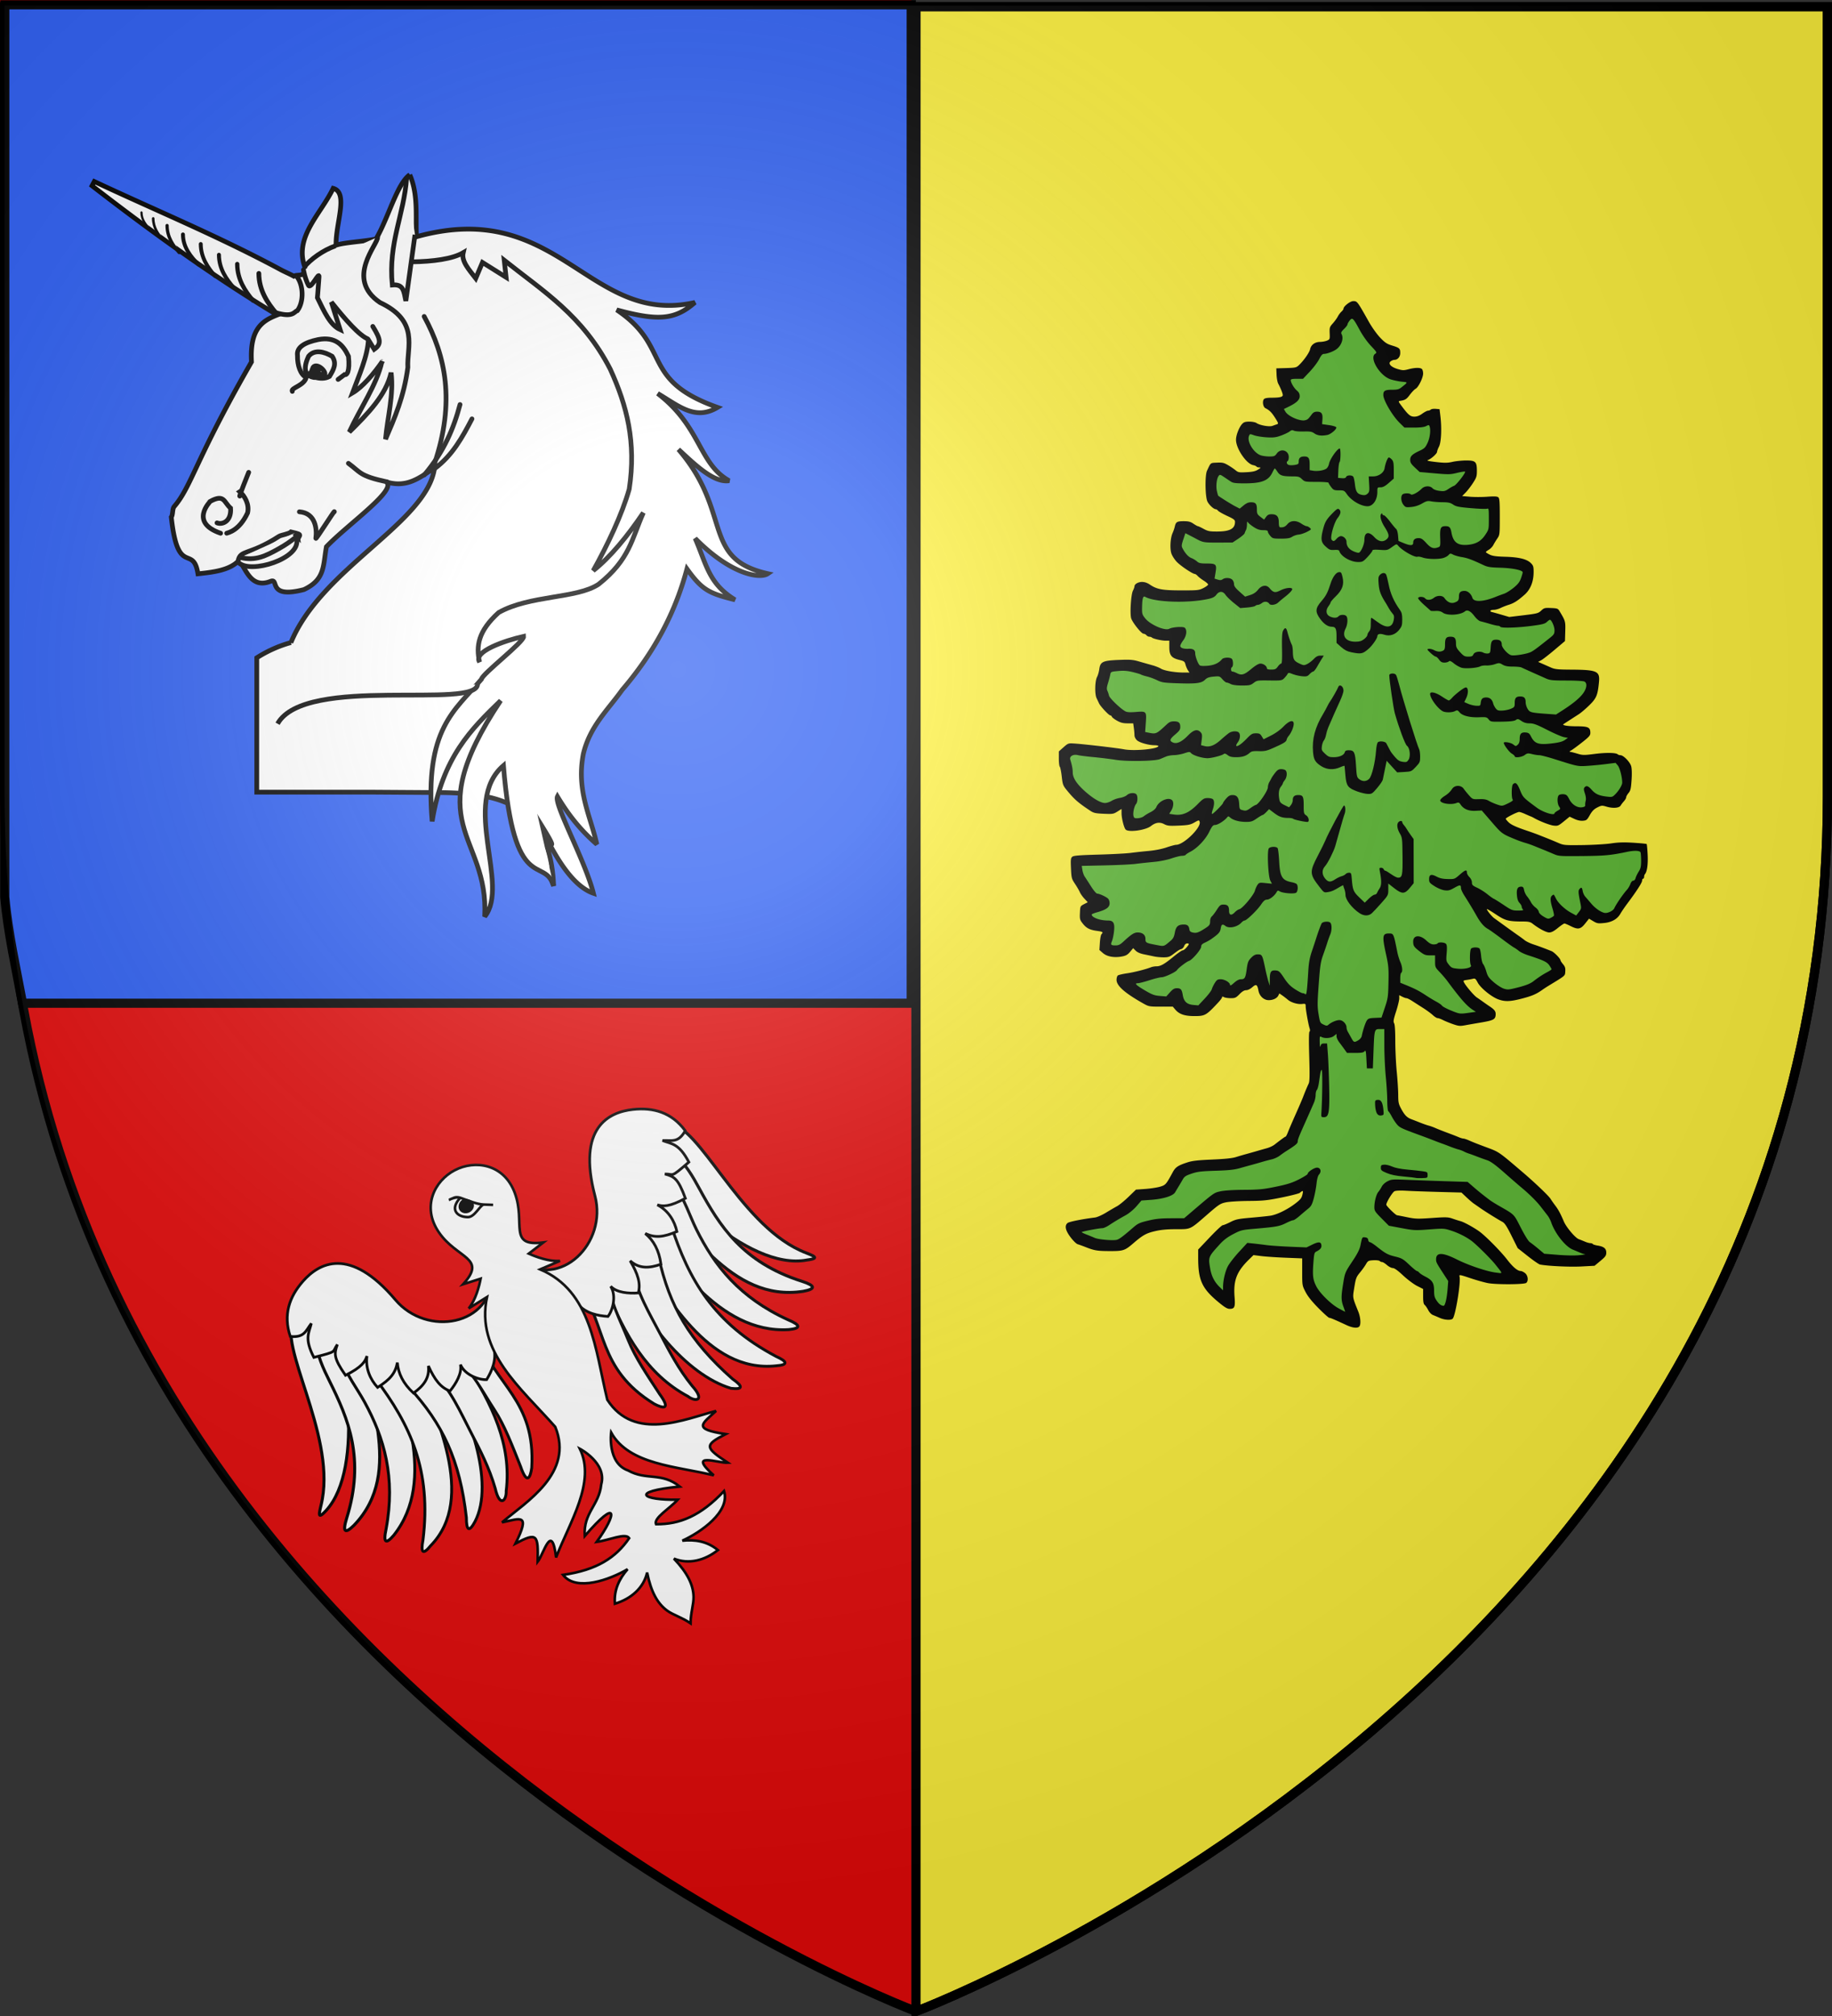 <svg xmlns="http://www.w3.org/2000/svg" xmlns:xlink="http://www.w3.org/1999/xlink" width="600" height="660" version="1.0"><rect width="100%" height="100%" fill="#333333" stroke="none"/><defs><radialGradient xlink:href="#a" id="aF" cx="221.445" cy="226.331" r="300" fx="221.445" fy="226.331" gradientTransform="matrix(1.353 0 0 1.349 5530.37 5587.615)" gradientUnits="userSpaceOnUse"/><radialGradient xlink:href="#am" id="aG" cx="221.445" cy="226.331" r="300" fx="221.445" fy="226.331" gradientTransform="matrix(1.353 0 0 1.349 -77.63 -86.085)" gradientUnits="userSpaceOnUse"/><radialGradient xlink:href="#c" id="aD" cx="221.445" cy="226.331" r="300" fx="221.445" fy="226.331" gradientTransform="matrix(1.353 0 0 1.349 4721.718 5292.779)" gradientUnits="userSpaceOnUse"/><radialGradient xlink:href="#d" id="aC" cx="221.445" cy="226.331" r="300" fx="221.445" fy="226.331" gradientTransform="matrix(1.353 0 0 1.349 2671.981 2925.269)" gradientUnits="userSpaceOnUse"/><radialGradient xlink:href="#e" id="aB" cx="221.445" cy="226.331" r="300" fx="221.445" fy="226.331" gradientTransform="matrix(1.353 0 0 1.349 2672.21 2925.104)" gradientUnits="userSpaceOnUse"/><radialGradient xlink:href="#f" id="aA" cx="221.445" cy="226.331" r="300" fx="221.445" fy="226.331" gradientTransform="matrix(1.353 0 0 1.349 5530.141 5589.78)" gradientUnits="userSpaceOnUse"/><radialGradient xlink:href="#g" id="az" cx="221.445" cy="226.331" r="300" fx="221.445" fy="226.331" gradientTransform="matrix(1.353 0 0 1.349 3480.404 3222.27)" gradientUnits="userSpaceOnUse"/><radialGradient xlink:href="#h" id="ay" cx="221.445" cy="226.331" r="300" fx="221.445" fy="226.331" gradientTransform="matrix(1.353 0 0 1.349 3480.634 3222.106)" gradientUnits="userSpaceOnUse"/><radialGradient xlink:href="#i" id="ax" cx="221.445" cy="226.331" r="300" fx="221.445" fy="226.331" gradientTransform="matrix(1.353 0 0 1.349 -673.11 8229.244)" gradientUnits="userSpaceOnUse"/><radialGradient xlink:href="#j" id="aw" cx="221.445" cy="226.331" r="300" fx="221.445" fy="226.331" gradientTransform="matrix(1.353 0 0 1.349 465.75 7215.72)" gradientUnits="userSpaceOnUse"/><radialGradient xlink:href="#k" id="av" cx="221.445" cy="226.331" r="300" fx="221.445" fy="226.331" gradientTransform="matrix(1.353 0 0 1.349 -1583.987 4848.21)" gradientUnits="userSpaceOnUse"/><radialGradient xlink:href="#l" id="au" cx="221.445" cy="226.331" r="300" fx="221.445" fy="226.331" gradientTransform="matrix(1.353 0 0 1.349 -1583.757 4848.045)" gradientUnits="userSpaceOnUse"/><radialGradient xlink:href="#m" id="at" cx="221.445" cy="226.331" r="300" fx="221.445" fy="226.331" gradientTransform="matrix(1.353 0 0 1.349 1274.173 7512.722)" gradientUnits="userSpaceOnUse"/><radialGradient xlink:href="#n" id="as" cx="221.445" cy="226.331" r="300" fx="221.445" fy="226.331" gradientTransform="matrix(1.353 0 0 1.349 -775.564 5145.212)" gradientUnits="userSpaceOnUse"/><radialGradient xlink:href="#o" id="ar" cx="221.445" cy="226.331" r="300" fx="221.445" fy="226.331" gradientTransform="matrix(1.353 0 0 1.349 -775.334 5145.047)" gradientUnits="userSpaceOnUse"/><radialGradient xlink:href="#p" id="aq" cx="221.445" cy="226.331" r="300" fx="221.445" fy="226.331" gradientTransform="matrix(1.353 0 0 1.349 -3164.377 4391.014)" gradientUnits="userSpaceOnUse"/><radialGradient xlink:href="#ai" id="an" cx="221.445" cy="226.331" r="300" fx="221.445" fy="226.331" gradientTransform="matrix(1.353 0 0 1.349 -1374.763 -2024.647)" gradientUnits="userSpaceOnUse"/><radialGradient xlink:href="#ae" id="ap" cx="221.445" cy="226.331" r="300" fx="221.445" fy="226.331" gradientTransform="matrix(1.353 0 0 1.349 674.744 343.027)" gradientUnits="userSpaceOnUse"/><radialGradient xlink:href="#ad" id="ao" cx="221.445" cy="226.331" r="300" fx="221.445" fy="226.331" gradientTransform="matrix(1.353 0 0 1.349 -1374.993 -2024.483)" gradientUnits="userSpaceOnUse"/><radialGradient xlink:href="#b" id="aE" cx="221.445" cy="226.331" r="300" fx="221.445" fy="226.331" gradientTransform="matrix(1.353 0 0 1.349 3582.858 6306.303)" gradientUnits="userSpaceOnUse"/><linearGradient id="b"><stop offset="0" style="stop-color:#fff;stop-opacity:.314"/><stop offset=".19" style="stop-color:#fff;stop-opacity:.251"/><stop offset=".6" style="stop-color:#6b6b6b;stop-opacity:.125"/><stop offset="1" style="stop-color:#000;stop-opacity:.125"/></linearGradient><linearGradient id="k"><stop offset="0" style="stop-color:#fff;stop-opacity:.314"/><stop offset=".19" style="stop-color:#fff;stop-opacity:.251"/><stop offset=".6" style="stop-color:#6b6b6b;stop-opacity:.125"/><stop offset="1" style="stop-color:#000;stop-opacity:.125"/></linearGradient><linearGradient id="i"><stop offset="0" style="stop-color:#fff;stop-opacity:.314"/><stop offset=".19" style="stop-color:#fff;stop-opacity:.251"/><stop offset=".6" style="stop-color:#6b6b6b;stop-opacity:.125"/><stop offset="1" style="stop-color:#000;stop-opacity:.125"/></linearGradient><linearGradient id="m"><stop offset="0" style="stop-color:#fff;stop-opacity:.314"/><stop offset=".19" style="stop-color:#fff;stop-opacity:.251"/><stop offset=".6" style="stop-color:#6b6b6b;stop-opacity:.125"/><stop offset="1" style="stop-color:#000;stop-opacity:.125"/></linearGradient><linearGradient id="l"><stop offset="0" style="stop-color:#fff;stop-opacity:.314"/><stop offset=".19" style="stop-color:#fff;stop-opacity:.251"/><stop offset=".6" style="stop-color:#6b6b6b;stop-opacity:.125"/><stop offset="1" style="stop-color:#000;stop-opacity:.125"/></linearGradient><linearGradient id="n"><stop offset="0" style="stop-color:#fff;stop-opacity:.314"/><stop offset=".19" style="stop-color:#fff;stop-opacity:.251"/><stop offset=".6" style="stop-color:#6b6b6b;stop-opacity:.125"/><stop offset="1" style="stop-color:#000;stop-opacity:.125"/></linearGradient><linearGradient id="o"><stop offset="0" style="stop-color:#fff;stop-opacity:.314"/><stop offset=".19" style="stop-color:#fff;stop-opacity:.251"/><stop offset=".6" style="stop-color:#6b6b6b;stop-opacity:.125"/><stop offset="1" style="stop-color:#000;stop-opacity:.125"/></linearGradient><linearGradient id="e"><stop offset="0" style="stop-color:#fff;stop-opacity:.314"/><stop offset=".19" style="stop-color:#fff;stop-opacity:.251"/><stop offset=".6" style="stop-color:#6b6b6b;stop-opacity:.125"/><stop offset="1" style="stop-color:#000;stop-opacity:.125"/></linearGradient><linearGradient id="d"><stop offset="0" style="stop-color:#fff;stop-opacity:.314"/><stop offset=".19" style="stop-color:#fff;stop-opacity:.251"/><stop offset=".6" style="stop-color:#6b6b6b;stop-opacity:.125"/><stop offset="1" style="stop-color:#000;stop-opacity:.125"/></linearGradient><linearGradient id="c"><stop offset="0" style="stop-color:#fff;stop-opacity:.314"/><stop offset=".19" style="stop-color:#fff;stop-opacity:.251"/><stop offset=".6" style="stop-color:#6b6b6b;stop-opacity:.125"/><stop offset="1" style="stop-color:#000;stop-opacity:.125"/></linearGradient><linearGradient id="j"><stop offset="0" style="stop-color:#fff;stop-opacity:.314"/><stop offset=".19" style="stop-color:#fff;stop-opacity:.251"/><stop offset=".6" style="stop-color:#6b6b6b;stop-opacity:.125"/><stop offset="1" style="stop-color:#000;stop-opacity:.125"/></linearGradient><linearGradient id="f"><stop offset="0" style="stop-color:#fff;stop-opacity:.314"/><stop offset=".19" style="stop-color:#fff;stop-opacity:.251"/><stop offset=".6" style="stop-color:#6b6b6b;stop-opacity:.125"/><stop offset="1" style="stop-color:#000;stop-opacity:.125"/></linearGradient><linearGradient id="g"><stop offset="0" style="stop-color:#fff;stop-opacity:.314"/><stop offset=".19" style="stop-color:#fff;stop-opacity:.251"/><stop offset=".6" style="stop-color:#6b6b6b;stop-opacity:.125"/><stop offset="1" style="stop-color:#000;stop-opacity:.125"/></linearGradient><linearGradient id="h"><stop offset="0" style="stop-color:#fff;stop-opacity:.314"/><stop offset=".19" style="stop-color:#fff;stop-opacity:.251"/><stop offset=".6" style="stop-color:#6b6b6b;stop-opacity:.125"/><stop offset="1" style="stop-color:#000;stop-opacity:.125"/></linearGradient><linearGradient id="a"><stop offset="0" style="stop-color:#fff;stop-opacity:.314"/><stop offset=".19" style="stop-color:#fff;stop-opacity:.251"/><stop offset=".6" style="stop-color:#6b6b6b;stop-opacity:.125"/><stop offset="1" style="stop-color:#000;stop-opacity:.125"/></linearGradient><linearGradient id="ae"><stop offset="0" style="stop-color:#fff;stop-opacity:.314"/><stop offset=".19" style="stop-color:#fff;stop-opacity:.251"/><stop offset=".6" style="stop-color:#6b6b6b;stop-opacity:.125"/><stop offset="1" style="stop-color:#000;stop-opacity:.125"/></linearGradient><linearGradient id="ad"><stop offset="0" style="stop-color:#fff;stop-opacity:.314"/><stop offset=".19" style="stop-color:#fff;stop-opacity:.251"/><stop offset=".6" style="stop-color:#6b6b6b;stop-opacity:.125"/><stop offset="1" style="stop-color:#000;stop-opacity:.125"/></linearGradient><linearGradient id="p"><stop offset="0" style="stop-color:#fff;stop-opacity:.314"/><stop offset=".19" style="stop-color:#fff;stop-opacity:.251"/><stop offset=".6" style="stop-color:#6b6b6b;stop-opacity:.125"/><stop offset="1" style="stop-color:#000;stop-opacity:.125"/></linearGradient><linearGradient id="ai"><stop offset="0" style="stop-color:#fff;stop-opacity:.314"/><stop offset=".19" style="stop-color:#fff;stop-opacity:.251"/><stop offset=".6" style="stop-color:#6b6b6b;stop-opacity:.125"/><stop offset="1" style="stop-color:#000;stop-opacity:.125"/></linearGradient><linearGradient id="am"><stop offset="0" style="stop-color:#fff;stop-opacity:.314"/><stop offset=".19" style="stop-color:#fff;stop-opacity:.251"/><stop offset=".6" style="stop-color:#6b6b6b;stop-opacity:.125"/><stop offset="1" style="stop-color:#000;stop-opacity:.125"/></linearGradient><g id="Z" transform="translate(-347.196 -19.156)"><path id="X" d="M644.408-299.935c0 4.328-3.77 7.837-8.418 7.837-4.65 0-8.418-3.509-8.418-7.837 0-4.329 3.769-7.838 8.418-7.838 4.649 0 8.418 3.51 8.418 7.838z" style="fill:#313131;fill-opacity:1;fill-rule:evenodd;stroke:#313131;stroke-width:1.122;stroke-linecap:square;stroke-linejoin:bevel;stroke-miterlimit:4;stroke-opacity:1;stroke-dasharray:none" transform="matrix(.86 0 0 .924 -1412.997 218.928)"/><use xlink:href="#X" width="600" height="660" transform="translate(15.097 15.356)"/><use xlink:href="#X" width="600" height="660" transform="translate(-14.906 15.356)"/><g transform="translate(-1493.557 234.74)"><path id="Y" d="M627.4-265.43c-5.746 60.436-18.557 75.834-28.856 87.7 14.718-4.677 19.11-9.244 23.222-13.933 1.235 4.67 2.957 10.249 5.64 13.435" style="fill:#313131;fill-opacity:1;stroke:#313131;stroke-width:.2;stroke-linecap:butt;stroke-linejoin:miter;stroke-miterlimit:4;stroke-opacity:1;stroke-dasharray:none"/><use xlink:href="#Y" width="600" height="660" style="fill:#313131;fill-opacity:1" transform="matrix(-1 0 0 1 1254.776 0)"/></g></g><g id="B" transform="translate(-347.196 -19.156)"><path id="z" d="M644.408-299.935c0 4.328-3.77 7.837-8.418 7.837-4.65 0-8.418-3.509-8.418-7.837 0-4.329 3.769-7.838 8.418-7.838 4.649 0 8.418 3.51 8.418 7.838z" style="fill:#313131;fill-opacity:1;fill-rule:evenodd;stroke:#313131;stroke-width:1.122;stroke-linecap:square;stroke-linejoin:bevel;stroke-miterlimit:4;stroke-opacity:1;stroke-dasharray:none" transform="matrix(.86 0 0 .924 -1412.997 218.928)"/><use xlink:href="#z" width="600" height="660" transform="translate(15.097 15.356)"/><use xlink:href="#z" width="600" height="660" transform="translate(-14.906 15.356)"/><g transform="translate(-1493.557 234.74)"><path id="A" d="M627.4-265.43c-5.746 60.436-18.557 75.834-28.856 87.7 14.718-4.677 19.11-9.244 23.222-13.933 1.235 4.67 2.957 10.249 5.64 13.435" style="fill:#313131;fill-opacity:1;stroke:#313131;stroke-width:.2;stroke-linecap:butt;stroke-linejoin:miter;stroke-miterlimit:4;stroke-opacity:1;stroke-dasharray:none"/><use xlink:href="#A" width="600" height="660" style="fill:#313131;fill-opacity:1" transform="matrix(-1 0 0 1 1254.776 0)"/></g></g><g id="E" transform="translate(-347.196 -19.156)"><path id="C" d="M644.408-299.935c0 4.328-3.77 7.837-8.418 7.837-4.65 0-8.418-3.509-8.418-7.837 0-4.329 3.769-7.838 8.418-7.838 4.649 0 8.418 3.51 8.418 7.838z" style="fill:#313131;fill-opacity:1;fill-rule:evenodd;stroke:#313131;stroke-width:1.122;stroke-linecap:square;stroke-linejoin:bevel;stroke-miterlimit:4;stroke-opacity:1;stroke-dasharray:none" transform="matrix(.86 0 0 .924 -1412.997 218.928)"/><use xlink:href="#C" width="600" height="660" transform="translate(15.097 15.356)"/><use xlink:href="#C" width="600" height="660" transform="translate(-14.906 15.356)"/><g transform="translate(-1493.557 234.74)"><path id="D" d="M627.4-265.43c-5.746 60.436-18.557 75.834-28.856 87.7 14.718-4.677 19.11-9.244 23.222-13.933 1.235 4.67 2.957 10.249 5.64 13.435" style="fill:#313131;fill-opacity:1;stroke:#313131;stroke-width:.2;stroke-linecap:butt;stroke-linejoin:miter;stroke-miterlimit:4;stroke-opacity:1;stroke-dasharray:none"/><use xlink:href="#D" width="600" height="660" style="fill:#313131;fill-opacity:1" transform="matrix(-1 0 0 1 1254.776 0)"/></g></g><g id="ac" transform="translate(-347.196 -19.156)"><path id="aa" d="M644.408-299.935c0 4.328-3.77 7.837-8.418 7.837-4.65 0-8.418-3.509-8.418-7.837 0-4.329 3.769-7.838 8.418-7.838 4.649 0 8.418 3.51 8.418 7.838z" style="fill:#313131;fill-opacity:1;fill-rule:evenodd;stroke:#313131;stroke-width:1.122;stroke-linecap:square;stroke-linejoin:bevel;stroke-miterlimit:4;stroke-opacity:1;stroke-dasharray:none" transform="matrix(.86 0 0 .924 -1412.997 218.928)"/><use xlink:href="#aa" width="600" height="660" transform="translate(15.097 15.356)"/><use xlink:href="#aa" width="600" height="660" transform="translate(-14.906 15.356)"/><g transform="translate(-1493.557 234.74)"><path id="ab" d="M627.4-265.43c-5.746 60.436-18.557 75.834-28.856 87.7 14.718-4.677 19.11-9.244 23.222-13.933 1.235 4.67 2.957 10.249 5.64 13.435" style="fill:#313131;fill-opacity:1;stroke:#313131;stroke-width:.2;stroke-linecap:butt;stroke-linejoin:miter;stroke-miterlimit:4;stroke-opacity:1;stroke-dasharray:none"/><use xlink:href="#ab" width="600" height="660" style="fill:#313131;fill-opacity:1" transform="matrix(-1 0 0 1 1254.776 0)"/></g></g><g id="Q" transform="translate(-347.196 -19.156)"><path id="O" d="M644.408-299.935c0 4.328-3.77 7.837-8.418 7.837-4.65 0-8.418-3.509-8.418-7.837 0-4.329 3.769-7.838 8.418-7.838 4.649 0 8.418 3.51 8.418 7.838z" style="fill:#313131;fill-opacity:1;fill-rule:evenodd;stroke:#313131;stroke-width:1.122;stroke-linecap:square;stroke-linejoin:bevel;stroke-miterlimit:4;stroke-opacity:1;stroke-dasharray:none" transform="matrix(.86 0 0 .924 -1412.997 218.928)"/><use xlink:href="#O" width="600" height="660" transform="translate(15.097 15.356)"/><use xlink:href="#O" width="600" height="660" transform="translate(-14.906 15.356)"/><g transform="translate(-1493.557 234.74)"><path id="P" d="M627.4-265.43c-5.746 60.436-18.557 75.834-28.856 87.7 14.718-4.677 19.11-9.244 23.222-13.933 1.235 4.67 2.957 10.249 5.64 13.435" style="fill:#313131;fill-opacity:1;stroke:#313131;stroke-width:.2;stroke-linecap:butt;stroke-linejoin:miter;stroke-miterlimit:4;stroke-opacity:1;stroke-dasharray:none"/><use xlink:href="#P" width="600" height="660" style="fill:#313131;fill-opacity:1" transform="matrix(-1 0 0 1 1254.776 0)"/></g></g><g id="v" transform="translate(-347.196 -19.156)"><path id="t" d="M644.408-299.935c0 4.328-3.77 7.837-8.418 7.837-4.65 0-8.418-3.509-8.418-7.837 0-4.329 3.769-7.838 8.418-7.838 4.649 0 8.418 3.51 8.418 7.838z" style="fill:#313131;fill-opacity:1;fill-rule:evenodd;stroke:#313131;stroke-width:1.122;stroke-linecap:square;stroke-linejoin:bevel;stroke-miterlimit:4;stroke-opacity:1;stroke-dasharray:none" transform="matrix(.86 0 0 .924 -1412.997 218.928)"/><use xlink:href="#t" width="600" height="660" transform="translate(15.097 15.356)"/><use xlink:href="#t" width="600" height="660" transform="translate(-14.906 15.356)"/><g transform="translate(-1493.557 234.74)"><path id="u" d="M627.4-265.43c-5.746 60.436-18.557 75.834-28.856 87.7 14.718-4.677 19.11-9.244 23.222-13.933 1.235 4.67 2.957 10.249 5.64 13.435" style="fill:#313131;fill-opacity:1;stroke:#313131;stroke-width:.2;stroke-linecap:butt;stroke-linejoin:miter;stroke-miterlimit:4;stroke-opacity:1;stroke-dasharray:none"/><use xlink:href="#u" width="600" height="660" style="fill:#313131;fill-opacity:1" transform="matrix(-1 0 0 1 1254.776 0)"/></g></g><g id="H" transform="translate(-347.196 -19.156)"><path id="F" d="M644.408-299.935c0 4.328-3.77 7.837-8.418 7.837-4.65 0-8.418-3.509-8.418-7.837 0-4.329 3.769-7.838 8.418-7.838 4.649 0 8.418 3.51 8.418 7.838z" style="fill:#313131;fill-opacity:1;fill-rule:evenodd;stroke:#313131;stroke-width:1.122;stroke-linecap:square;stroke-linejoin:bevel;stroke-miterlimit:4;stroke-opacity:1;stroke-dasharray:none" transform="matrix(.86 0 0 .924 -1412.997 218.928)"/><use xlink:href="#F" width="600" height="660" transform="translate(15.097 15.356)"/><use xlink:href="#F" width="600" height="660" transform="translate(-14.906 15.356)"/><g transform="translate(-1493.557 234.74)"><path id="G" d="M627.4-265.43c-5.746 60.436-18.557 75.834-28.856 87.7 14.718-4.677 19.11-9.244 23.222-13.933 1.235 4.67 2.957 10.249 5.64 13.435" style="fill:#313131;fill-opacity:1;stroke:#313131;stroke-width:.2;stroke-linecap:butt;stroke-linejoin:miter;stroke-miterlimit:4;stroke-opacity:1;stroke-dasharray:none"/><use xlink:href="#G" width="600" height="660" style="fill:#313131;fill-opacity:1" transform="matrix(-1 0 0 1 1254.776 0)"/></g></g><g id="s" transform="translate(-347.196 -19.156)"><path id="q" d="M644.408-299.935c0 4.328-3.77 7.837-8.418 7.837-4.65 0-8.418-3.509-8.418-7.837 0-4.329 3.769-7.838 8.418-7.838 4.649 0 8.418 3.51 8.418 7.838z" style="fill:#313131;fill-opacity:1;fill-rule:evenodd;stroke:#313131;stroke-width:1.122;stroke-linecap:square;stroke-linejoin:bevel;stroke-miterlimit:4;stroke-opacity:1;stroke-dasharray:none" transform="matrix(.86 0 0 .924 -1412.997 218.928)"/><use xlink:href="#q" width="600" height="660" transform="translate(15.097 15.356)"/><use xlink:href="#q" width="600" height="660" transform="translate(-14.906 15.356)"/><g transform="translate(-1493.557 234.74)"><path id="r" d="M627.4-265.43c-5.746 60.436-18.557 75.834-28.856 87.7 14.718-4.677 19.11-9.244 23.222-13.933 1.235 4.67 2.957 10.249 5.64 13.435" style="fill:#313131;fill-opacity:1;stroke:#313131;stroke-width:.2;stroke-linecap:butt;stroke-linejoin:miter;stroke-miterlimit:4;stroke-opacity:1;stroke-dasharray:none"/><use xlink:href="#r" width="600" height="660" style="fill:#313131;fill-opacity:1" transform="matrix(-1 0 0 1 1254.776 0)"/></g></g><g id="ah" transform="translate(-347.196 -19.156)"><path id="af" d="M644.408-299.935c0 4.328-3.77 7.837-8.418 7.837-4.65 0-8.418-3.509-8.418-7.837 0-4.329 3.769-7.838 8.418-7.838 4.649 0 8.418 3.51 8.418 7.838z" style="fill:#313131;fill-opacity:1;fill-rule:evenodd;stroke:#313131;stroke-width:1.122;stroke-linecap:square;stroke-linejoin:bevel;stroke-miterlimit:4;stroke-opacity:1;stroke-dasharray:none" transform="matrix(.86 0 0 .924 -1412.997 218.928)"/><use xlink:href="#af" width="600" height="660" transform="translate(15.097 15.356)"/><use xlink:href="#af" width="600" height="660" transform="translate(-14.906 15.356)"/><g transform="translate(-1493.557 234.74)"><path id="ag" d="M627.4-265.43c-5.746 60.436-18.557 75.834-28.856 87.7 14.718-4.677 19.11-9.244 23.222-13.933 1.235 4.67 2.957 10.249 5.64 13.435" style="fill:#313131;fill-opacity:1;stroke:#313131;stroke-width:.2;stroke-linecap:butt;stroke-linejoin:miter;stroke-miterlimit:4;stroke-opacity:1;stroke-dasharray:none"/><use xlink:href="#ag" width="600" height="660" style="fill:#313131;fill-opacity:1" transform="matrix(-1 0 0 1 1254.776 0)"/></g></g><g id="K" transform="translate(-347.196 -19.156)"><path id="I" d="M644.408-299.935c0 4.328-3.77 7.837-8.418 7.837-4.65 0-8.418-3.509-8.418-7.837 0-4.329 3.769-7.838 8.418-7.838 4.649 0 8.418 3.51 8.418 7.838z" style="fill:#313131;fill-opacity:1;fill-rule:evenodd;stroke:#313131;stroke-width:1.122;stroke-linecap:square;stroke-linejoin:bevel;stroke-miterlimit:4;stroke-opacity:1;stroke-dasharray:none" transform="matrix(.86 0 0 .924 -1412.997 218.928)"/><use xlink:href="#I" width="600" height="660" transform="translate(15.097 15.356)"/><use xlink:href="#I" width="600" height="660" transform="translate(-14.906 15.356)"/><g transform="translate(-1493.557 234.74)"><path id="J" d="M627.4-265.43c-5.746 60.436-18.557 75.834-28.856 87.7 14.718-4.677 19.11-9.244 23.222-13.933 1.235 4.67 2.957 10.249 5.64 13.435" style="fill:#313131;fill-opacity:1;stroke:#313131;stroke-width:.2;stroke-linecap:butt;stroke-linejoin:miter;stroke-miterlimit:4;stroke-opacity:1;stroke-dasharray:none"/><use xlink:href="#J" width="600" height="660" style="fill:#313131;fill-opacity:1" transform="matrix(-1 0 0 1 1254.776 0)"/></g></g><g id="y" transform="translate(-347.196 -19.156)"><path id="w" d="M644.408-299.935c0 4.328-3.77 7.837-8.418 7.837-4.65 0-8.418-3.509-8.418-7.837 0-4.329 3.769-7.838 8.418-7.838 4.649 0 8.418 3.51 8.418 7.838z" style="fill:#313131;fill-opacity:1;fill-rule:evenodd;stroke:#313131;stroke-width:1.122;stroke-linecap:square;stroke-linejoin:bevel;stroke-miterlimit:4;stroke-opacity:1;stroke-dasharray:none" transform="matrix(.86 0 0 .924 -1412.997 218.928)"/><use xlink:href="#w" width="600" height="660" transform="translate(15.097 15.356)"/><use xlink:href="#w" width="600" height="660" transform="translate(-14.906 15.356)"/><g transform="translate(-1493.557 234.74)"><path id="x" d="M627.4-265.43c-5.746 60.436-18.557 75.834-28.856 87.7 14.718-4.677 19.11-9.244 23.222-13.933 1.235 4.67 2.957 10.249 5.64 13.435" style="fill:#313131;fill-opacity:1;stroke:#313131;stroke-width:.2;stroke-linecap:butt;stroke-linejoin:miter;stroke-miterlimit:4;stroke-opacity:1;stroke-dasharray:none"/><use xlink:href="#x" width="600" height="660" style="fill:#313131;fill-opacity:1" transform="matrix(-1 0 0 1 1254.776 0)"/></g></g><g id="W" transform="translate(-347.196 -19.156)"><path id="U" d="M644.408-299.935c0 4.328-3.77 7.837-8.418 7.837-4.65 0-8.418-3.509-8.418-7.837 0-4.329 3.769-7.838 8.418-7.838 4.649 0 8.418 3.51 8.418 7.838z" style="fill:#313131;fill-opacity:1;fill-rule:evenodd;stroke:#313131;stroke-width:1.122;stroke-linecap:square;stroke-linejoin:bevel;stroke-miterlimit:4;stroke-opacity:1;stroke-dasharray:none" transform="matrix(.86 0 0 .924 -1412.997 218.928)"/><use xlink:href="#U" width="600" height="660" transform="translate(15.097 15.356)"/><use xlink:href="#U" width="600" height="660" transform="translate(-14.906 15.356)"/><g transform="translate(-1493.557 234.74)"><path id="V" d="M627.4-265.43c-5.746 60.436-18.557 75.834-28.856 87.7 14.718-4.677 19.11-9.244 23.222-13.933 1.235 4.67 2.957 10.249 5.64 13.435" style="fill:#313131;fill-opacity:1;stroke:#313131;stroke-width:.2;stroke-linecap:butt;stroke-linejoin:miter;stroke-miterlimit:4;stroke-opacity:1;stroke-dasharray:none"/><use xlink:href="#V" width="600" height="660" style="fill:#313131;fill-opacity:1" transform="matrix(-1 0 0 1 1254.776 0)"/></g></g><g id="al" transform="translate(-347.196 -19.156)"><path id="aj" d="M644.408-299.935c0 4.328-3.77 7.837-8.418 7.837-4.65 0-8.418-3.509-8.418-7.837 0-4.329 3.769-7.838 8.418-7.838 4.649 0 8.418 3.51 8.418 7.838z" style="fill:#313131;fill-opacity:1;fill-rule:evenodd;stroke:#313131;stroke-width:1.122;stroke-linecap:square;stroke-linejoin:bevel;stroke-miterlimit:4;stroke-opacity:1;stroke-dasharray:none" transform="matrix(.86 0 0 .924 -1412.997 218.928)"/><use xlink:href="#aj" width="600" height="660" transform="translate(15.097 15.356)"/><use xlink:href="#aj" width="600" height="660" transform="translate(-14.906 15.356)"/><g transform="translate(-1493.557 234.74)"><path id="ak" d="M627.4-265.43c-5.746 60.436-18.557 75.834-28.856 87.7 14.718-4.677 19.11-9.244 23.222-13.933 1.235 4.67 2.957 10.249 5.64 13.435" style="fill:#313131;fill-opacity:1;stroke:#313131;stroke-width:.2;stroke-linecap:butt;stroke-linejoin:miter;stroke-miterlimit:4;stroke-opacity:1;stroke-dasharray:none"/><use xlink:href="#ak" width="600" height="660" style="fill:#313131;fill-opacity:1" transform="matrix(-1 0 0 1 1254.776 0)"/></g></g><g id="N" transform="translate(-347.196 -19.156)"><path id="L" d="M644.408-299.935c0 4.328-3.77 7.837-8.418 7.837-4.65 0-8.418-3.509-8.418-7.837 0-4.329 3.769-7.838 8.418-7.838 4.649 0 8.418 3.51 8.418 7.838z" style="fill:#313131;fill-opacity:1;fill-rule:evenodd;stroke:#313131;stroke-width:1.122;stroke-linecap:square;stroke-linejoin:bevel;stroke-miterlimit:4;stroke-opacity:1;stroke-dasharray:none" transform="matrix(.86 0 0 .924 -1412.997 218.928)"/><use xlink:href="#L" width="600" height="660" transform="translate(15.097 15.356)"/><use xlink:href="#L" width="600" height="660" transform="translate(-14.906 15.356)"/><g transform="translate(-1493.557 234.74)"><path id="M" d="M627.4-265.43c-5.746 60.436-18.557 75.834-28.856 87.7 14.718-4.677 19.11-9.244 23.222-13.933 1.235 4.67 2.957 10.249 5.64 13.435" style="fill:#313131;fill-opacity:1;stroke:#313131;stroke-width:.2;stroke-linecap:butt;stroke-linejoin:miter;stroke-miterlimit:4;stroke-opacity:1;stroke-dasharray:none"/><use xlink:href="#M" width="600" height="660" style="fill:#313131;fill-opacity:1" transform="matrix(-1 0 0 1 1254.776 0)"/></g></g><g id="T" transform="translate(-347.196 -19.156)"><path id="R" d="M644.408-299.935c0 4.328-3.77 7.837-8.418 7.837-4.65 0-8.418-3.509-8.418-7.837 0-4.329 3.769-7.838 8.418-7.838 4.649 0 8.418 3.51 8.418 7.838z" style="fill:#313131;fill-opacity:1;fill-rule:evenodd;stroke:#313131;stroke-width:1.122;stroke-linecap:square;stroke-linejoin:bevel;stroke-miterlimit:4;stroke-opacity:1;stroke-dasharray:none" transform="matrix(.86 0 0 .924 -1412.997 218.928)"/><use xlink:href="#R" width="600" height="660" transform="translate(15.097 15.356)"/><use xlink:href="#R" width="600" height="660" transform="translate(-14.906 15.356)"/><g transform="translate(-1493.557 234.74)"><path id="S" d="M627.4-265.43c-5.746 60.436-18.557 75.834-28.856 87.7 14.718-4.677 19.11-9.244 23.222-13.933 1.235 4.67 2.957 10.249 5.64 13.435" style="fill:#313131;fill-opacity:1;stroke:#313131;stroke-width:.2;stroke-linecap:butt;stroke-linejoin:miter;stroke-miterlimit:4;stroke-opacity:1;stroke-dasharray:none"/><use xlink:href="#S" width="600" height="660" style="fill:#313131;fill-opacity:1" transform="matrix(-1 0 0 1 1254.776 0)"/></g></g></defs><path d="M298.5 0v656.313S0 543.982 0 258.53V0h298.5z" style="fill:#e20909;fill-opacity:1;fill-rule:evenodd;stroke:none"/><path d="M598.5 2.188v258.53C598.5 546.17 300 658.5 300 658.5V2.187h298.5z" style="color:#000;color-interpolation:sRGB;color-interpolation-filters:linearRGB;fill:#fcef3c;fill-opacity:1;fill-rule:evenodd;stroke:#000;stroke-width:3;marker:none;visibility:visible;display:inline;overflow:visible;enable-background:accumulate;clip-rule:nonzero"/><path d="M-600 0H0v660h-600z" style="fill:none;stroke:none" transform="scale(-1 1)"/><path d="M300 658.5S1.5 546.18 1.5 260.728V2.176h597v258.552C598.5 546.18 300 658.5 300 658.5z" style="fill:none;stroke:#000;stroke-width:3;stroke-linecap:butt;stroke-linejoin:miter;stroke-miterlimit:4;stroke-opacity:1;stroke-dasharray:none" transform="matrix(-1 0 0 1 600 0)"/><path d="M1823.68 284.538c-116.678-59.086-205.499-152.463-240.507-252.844-20.58-59.012-21.448-68.502-21.448-234.613v-152.46h592.815v152.46c0 164.468-.929 175.076-20.253 231.461-12.006 35.03-19.253 49.375-43.22 85.557-44.645 67.394-117.18 129.62-198.59 170.368-15.435 7.726-31.094 14.009-34.797 13.963-3.703-.046-19.003-6.297-34-13.892zm54.755-54.674c5.849-4.165 14.804-14.27 19.9-22.455 5.097-8.186 9.652-15.352 10.123-15.924.471-.572 10.53 1.649 22.351 4.936 34.623 9.626 46.443.37 47.325-37.06l.358-15.201 15.27 2.04c32.925 4.398 48.568-14.307 44.501-53.215l-2.145-20.52 13.403-2.426c38.821-7.028 49.663-28.434 32.69-64.543l-7.658-16.291 16.64-15.944c21.838-20.925 23.044-33.24 5.672-57.9l-10.489-14.89 8.857-5.803c11.82-7.744 20.462-25.145 17.785-35.811-1.185-4.72-7.64-13.898-14.346-20.398l-12.193-11.817 14.27-15.481c18.069-19.603 18.326-29.32 1.215-45.938l-13.054-12.678 9.837-12.898c5.411-7.094 10.676-19.144 11.7-26.778 1.586-11.83.391-15.244-8.087-23.1-14.244-13.202-27.339-12.017-45.162 4.086-13.977 12.627-14.927 12.948-18.632 6.287-7.214-12.968-23.525-26.779-31.627-26.779-4.943 0-14.187 6.565-24.03 17.066-10.705 11.42-16.596 15.465-17.808 12.227-4.148-11.083-23.717-29.293-31.478-29.293-4.915 0-14.094 6.076-22.925 15.175l-14.729 15.174-15.461-15.174c-8.504-8.346-18.802-15.175-22.885-15.175-7.86 0-20.8 10.423-30.899 24.888l-6.087 8.72-14.791-16.804c-19.291-21.916-27.046-21.872-46.646.262-13.874 15.668-15.445 16.518-19.168 10.372-8.527-14.075-24.67-27.438-33.148-27.438-6.322 0-11.97 4.526-20.176 16.168-12.685 17.996-15.68 19.43-18.965 9.076-3.124-9.843-19.063-21.65-29.226-21.65-12.332 0-30.085 19.962-30.085 33.83 0 11.287 15.249 38.026 21.686 38.026 7.184 0 3.03 5.785-8.684 12.093-6.68 3.598-14.277 10.52-16.88 15.384-4.045 7.56-3.834 10.507 1.457 20.323 3.404 6.314 11.785 15.311 18.624 19.992 12.007 8.219 13.666 14.842 3.717 14.842-2.642 0-9.914 5.82-16.16 12.933-15.7 17.881-13.869 28.42 7.708 44.355l16.858 12.45-12.612 12.25c-14.56 14.14-20.224 26.58-17.175 37.723 1.9 6.946 23.38 27.16 37 34.818 4.05 2.278 3.378 5.09-3.542 14.809-6.43 9.029-8.555 16.786-8.593 31.358-.044 16.75 1.226 20.324 9.419 26.495 5.208 3.923 16.996 7.98 26.195 9.018l16.726 1.885-2.725 16.582c-7.6 46.238 4.11 62.52 39.15 54.436 8.457-1.95 16.184-3.573 17.172-3.605.988-.033 2.027 9.743 2.308 21.724.685 29.136 9.441 39.237 34.013 39.237 9.407 0 21.164-1.544 26.127-3.431 8-3.042 9.874-2.053 16.539 8.73 10.904 17.644 31.173 34.221 41.841 34.221 5.06 0 13.986-3.407 19.834-7.571z" style="fill:none;stroke:none"/><path d="M1.563 1.563v292.093c1.059 11.923 3.744 23.514 5.811 34.781h291.064V1.563z" style="color:#000;color-interpolation:sRGB;color-interpolation-filters:linearRGB;fill:#2b5df2;fill-opacity:1;fill-rule:evenodd;stroke:#000;stroke-width:3;stroke-linecap:butt;stroke-linejoin:miter;stroke-miterlimit:4;stroke-opacity:1;stroke-dasharray:none;stroke-dashoffset:0;marker:none;visibility:visible;display:inline;overflow:visible;enable-background:accumulate;clip-rule:nonzero"/><path d="M1594.2 569.467c-3.15 5.09 7.797 21.844 5.489 34.733-.29 1.846-1.452 4.613.769 2.164 7.334-8.042 4.29-31.904-1.819-41.17-.785.409-2.253 1.105-3.018 1.572-1.045 1.198-.376 1.503-1.42 2.701z" style="fill:#fff;fill-opacity:1;fill-rule:evenodd;stroke:#000;stroke-width:.581;stroke-linecap:butt;stroke-linejoin:miter;stroke-miterlimit:4;stroke-opacity:1;stroke-dasharray:none" transform="matrix(1.701 0 0 1.701 -2615.504 -536.98)"/><path d="M1598.58 573.738c-.108 2.472 1.389 5.54 2.505 7.786 3.598 7.242 6.876 14.889 3.278 26.395-.83 2.687-.286 3.015 1.417 1.337 9.98-10.369 1.886-25.507 1.317-36.035-1.238-1.667-1.99-3.52-3.766-4.057-.736.493-1.518.894-2.227 1.442-.908 1.305-1.616 1.828-2.524 3.132z" style="fill:#fff;fill-opacity:1;fill-rule:evenodd;stroke:#000;stroke-width:.581;stroke-linecap:butt;stroke-linejoin:miter;stroke-miterlimit:4;stroke-opacity:1;stroke-dasharray:none" transform="matrix(1.701 0 0 1.701 -2615.504 -536.98)"/><path d="M1603.208 576.99c1.25 3.553 3.153 5.865 4.624 8.557 3.753 6.865 5.997 14.409 4.127 24.453-.579 2.667-.027 2.94 1.481 1.175 8.47-10.64 1.504-26.646-1.493-35.954-1.334-1.509-2.962-2.764-4.724-3.135-.67.537-1.393.99-2.033 1.579-.77 1.337-1.212 1.989-1.982 3.326z" style="fill:#fff;fill-opacity:1;fill-rule:evenodd;stroke:#000;stroke-width:.564;stroke-linecap:butt;stroke-linejoin:miter;stroke-miterlimit:4;stroke-opacity:1;stroke-dasharray:none" transform="matrix(1.701 0 0 1.701 -2615.504 -536.98)"/><path d="M1609.916 581.02c6.725 8.917 10.805 17.603 9.155 31.052-.496 2.61.048 2.861 1.47 1.107 9.022-9.225.615-25.444-2.536-34.426-1.338-1.435-2.279-2.966-4.003-3.283-.64.54-1.331.999-1.94 1.588l-2.146 3.961z" style="fill:#fff;fill-opacity:1;fill-rule:evenodd;stroke:#000;stroke-width:.549;stroke-linecap:butt;stroke-linejoin:miter;stroke-miterlimit:4;stroke-opacity:1;stroke-dasharray:none" transform="matrix(1.701 0 0 1.701 -2615.504 -536.98)"/><path d="M1616.355 582.644c6.558 7.128 9.814 14.064 11.066 25.096 0 2.656.58 2.802 1.651.814 3.937-7.529-1.277-21.809-6.29-29.43-1.767-1.95-2.76-1.906-5.334-1.71-.528.649-1.122 1.228-1.61 1.92-.2 1.615-.823 1.667.517 3.31z" style="fill:#fff;fill-opacity:1;fill-rule:evenodd;stroke:#000;stroke-width:.549;stroke-linecap:butt;stroke-linejoin:miter;stroke-miterlimit:4;stroke-opacity:1;stroke-dasharray:none" transform="matrix(1.701 0 0 1.701 -2615.504 -536.98)"/><path d="M1621.149 580.012c3.284 3.173 5.05 7.294 7.27 11.589 1.648 3.185 3.408 6.535 4.556 10.536.867 3.785 2.198 2.37 2.116.5 1.08-8.898-2.741-16.731-7.8-24.585-.658-1.147-.622-2.917-5.158-3.303-2.284 2.074-3.013 3.295-.984 5.263z" style="fill:#fff;fill-opacity:1;fill-rule:evenodd;stroke:#000;stroke-width:.549;stroke-linecap:butt;stroke-linejoin:miter;stroke-miterlimit:4;stroke-opacity:1;stroke-dasharray:none" transform="matrix(1.701 0 0 1.701 -2615.504 -536.98)"/><path d="M1625.552 577.522c3.248 2.33 4.748 5.641 7.294 9.535 1.963 3.001 3.456 6.98 5.004 10.844 1.248 3.677 1.912 2.138 2.157.282.792-12.999-7.206-16.067-10.142-24.826-1.427-1.144-2.99-2.86-4.907 1.201l.594 2.964z" style="fill:#fff;fill-opacity:1;fill-rule:evenodd;stroke:#000;stroke-width:.549;stroke-linecap:butt;stroke-linejoin:miter;stroke-miterlimit:4;stroke-opacity:1;stroke-dasharray:none" transform="matrix(1.701 0 0 1.701 -2615.504 -536.98)"/><path d="M1632.448 560.96c-.062 9.903-12.63 12.052-18.685 4.9-8.845-10.447-14.76-7.044-17.809-3.575-2.614 2.977-3.837 6.443-2.44 10.61 2.757.288 2.975-1.105 4.055-2.491-.467 1.865-1.376 2.875.489 6.531 4.766-1.206 3.429-.952 4.525-2.475-.634 1.759-.746 2.591 1.568 5.922 3.18-1.585 3.796-2.66 4.126-3.71-.308 2.406.642 4.507 2.052 6.04 2.387-1.504 3.424-2.694 3.805-4.781.167 2.098 1.114 4.03 3.107 5.875 1.912-1.37 3.142-2.885 2.866-5.236 1.192 2.648 2.366 4.196 4.168 4.831 1.153-1.434 2.345-3.403 2.003-5.09.86 2.05 3.66 2.99 5.048 2.902.996-1.643 1.967-3.82 1.387-6.034 1.328-4.996.6-4.612 7.2-6.504-1.897-2.428-5.065-6.116-7.465-7.715z" style="fill:#fff;fill-opacity:1;fill-rule:evenodd;stroke:#000;stroke-width:.521;stroke-linecap:butt;stroke-linejoin:miter;stroke-miterlimit:4;stroke-opacity:1;stroke-dasharray:none" transform="matrix(1.701 0 0 1.701 -2615.504 -536.98)"/><path d="M1666.358 531.904c5.976.339 13.422 18.916 25.304 24.418 1.678.822 4.611 1.457 1.332 1.871-11.359 2.173-28.595-14.786-32.683-25.104.786-.409 2.198-1.212 3.02-1.57 1.58-.17 1.447.554 3.027.385z" style="fill:#fff;fill-opacity:1;fill-rule:evenodd;stroke:#000;stroke-width:.581;stroke-linecap:butt;stroke-linejoin:miter;stroke-miterlimit:4;stroke-opacity:1;stroke-dasharray:none" transform="matrix(1.701 0 0 1.701 -2615.504 -536.98)"/><path d="M1667.345 537.941c2.087 1.33 3.741 4.316 4.941 6.518 3.868 7.101 8.252 14.172 19.74 17.825 2.678.862 2.635 1.495.284 1.927-14.218 2.228-21.977-13.085-30.274-19.59-.655-1.97-1.743-3.648-1.163-5.411.826-.32 1.603-.731 2.458-.997 1.59.004 2.425-.276 4.014-.272z" style="fill:#fff;fill-opacity:1;fill-rule:evenodd;stroke:#000;stroke-width:.581;stroke-linecap:butt;stroke-linejoin:miter;stroke-miterlimit:4;stroke-opacity:1;stroke-dasharray:none" transform="matrix(1.701 0 0 1.701 -2615.504 -536.98)"/><path d="M1667.354 543.598c2.193 3.062 2.996 5.947 4.357 8.696 3.471 7.012 8.363 13.177 17.664 17.406 2.516 1.055 2.423 1.664.113 1.887-13.573.835-22.69-14.051-28.595-21.845-.47-1.959-.566-4.012.14-5.668.826-.242 1.611-.574 2.46-.76 1.537.136 2.324.148 3.861.284z" style="fill:#fff;fill-opacity:1;fill-rule:evenodd;stroke:#000;stroke-width:.564;stroke-linecap:butt;stroke-linejoin:miter;stroke-miterlimit:4;stroke-opacity:1;stroke-dasharray:none" transform="matrix(1.701 0 0 1.701 -2615.504 -536.98)"/><path d="M1666.807 551.404c3.448 10.623 8.223 18.948 20.186 25.31 2.423 1.09 2.316 1.68.063 1.84-13.318 1.435-21.194-14.09-26.745-21.825-.408-1.918-1.122-3.567-.393-5.162.81-.214 1.582-.517 2.413-.677l4.476.514z" style="fill:#fff;fill-opacity:1;fill-rule:evenodd;stroke:#000;stroke-width:.549;stroke-linecap:butt;stroke-linejoin:miter;stroke-miterlimit:4;stroke-opacity:1;stroke-dasharray:none" transform="matrix(1.701 0 0 1.701 -2615.504 -536.98)"/><path d="M1664.445 557.61c2.077 9.46 5.891 16.106 14.21 23.46 2.177 1.521 1.963 2.08-.28 1.818-8.739-2.625-17.132-13.555-20.5-22.032-.583-2.566.022-3.354 1.658-5.35.835-.06 1.65-.215 2.497-.218 1.438.762 1.837.281 2.414 2.322z" style="fill:#fff;fill-opacity:1;fill-rule:evenodd;stroke:#000;stroke-width:.549;stroke-linecap:butt;stroke-linejoin:miter;stroke-miterlimit:4;stroke-opacity:1;stroke-dasharray:none" transform="matrix(1.701 0 0 1.701 -2615.504 -536.98)"/><path d="M1659.539 560.027c.716 4.51 3.08 8.32 5.323 12.603 1.664 3.177 3.4 6.54 6.018 9.775 2.603 2.881.68 3.16-.805 2.02-7.908-4.219-12.133-11.842-15.665-20.49-.561-1.198-2.032-2.183.253-6.12 3.01-.682 4.428-.579 4.876 2.212z" style="fill:#fff;fill-opacity:1;fill-rule:evenodd;stroke:#000;stroke-width:.549;stroke-linecap:butt;stroke-linejoin:miter;stroke-miterlimit:4;stroke-opacity:1;stroke-dasharray:none" transform="matrix(1.701 0 0 1.701 -2615.504 -536.98)"/><path d="M1654.974 562.206c.046 3.997 1.898 7.125 3.627 11.444 1.332 3.33 3.736 6.835 6.012 10.319 2.297 3.131.655 2.792-1.006 1.928-11.102-6.807-9.028-15.118-14.519-22.548-.118-1.824-.627-4.088 3.799-3.33l2.087 2.187z" style="fill:#fff;fill-opacity:1;fill-rule:evenodd;stroke:#000;stroke-width:.549;stroke-linecap:butt;stroke-linejoin:miter;stroke-miterlimit:4;stroke-opacity:1;stroke-dasharray:none" transform="matrix(1.701 0 0 1.701 -2615.504 -536.98)"/><path d="M1637.452 558.355c8.148 5.63 17.117-3.433 14.731-12.494-3.485-13.238 2.696-16.133 7.286-16.64 3.938-.434 7.478.553 10.091 4.087-1.346 2.423-2.611 1.803-4.367 1.893 1.797.687 3.145.522 5.07 4.146-3.722 3.213-2.746 2.263-4.623 2.287 1.805.49 2.55.875 3.951 4.681-3.122 1.697-4.356 1.584-5.404 1.253 2.147 1.127 3.323 3.11 3.77 5.145-2.601 1.092-4.17 1.26-6.1.374 1.624 1.34 2.664 3.225 3.032 5.915-2.22.78-4.166.92-5.934-.655 1.486 2.495 2.08 4.345 1.567 6.185-1.836.122-4.132-.03-5.318-1.28 1.185 1.881.35 4.714-.519 5.8-1.917-.125-4.257-.58-5.738-2.324-4.854-1.778-4.122-2.153-9.457 2.167-.901-2.946-2.105-7.657-2.038-10.54z" style="fill:#fff;fill-opacity:1;fill-rule:evenodd;stroke:#000;stroke-width:.521;stroke-linecap:butt;stroke-linejoin:miter;stroke-miterlimit:4;stroke-opacity:1;stroke-dasharray:none" transform="matrix(1.701 0 0 1.701 -2615.504 -536.98)"/><path d="M1625.19 540.909c3.895-2.03 9.447-1.233 11.538 4.33 2.199 5.852-1.402 10.458 5.516 9.574l-2.811 2.15c1.37.605 3.86 1.562 6.011 1.395l-3.821 1.635c9.909 4.193 10.583 15.4 12.933 25.096 5.241 8.11 14.988 3.694 20.936 2.152-2.674 2.494-4.635 3.478 1.851 4.457-4.202 2.156-3.971 2.589.43 5.513-1.864.116-7.927-2.234-2.72 2.423-7.042-1.753-16.292-1.995-19.758-8.241 0 0-.78 5.875 3.25 7.297 3.574 2 6.425.263 9.967 3.103-9.845.983-7.118 2.648-.395 2.53-1.612 1.769-4.661 3.504-4.185 4.713 4.544.056 8.605-1.584 13.103-6.38 1.23 3.984-4.478 7.943-8.03 9.555 2.366-.255 4.784.09 6.847 1.81-2.555 2.014-5.654 2.796-8.471 1.641 2.634 2.771 3.738 5.048 3.788 7.362.031 1.4-.573 3.13-.582 5.092-1.612-1.117-3.376-1.616-4.505-2.443-1.866-1.369-3.099-3.58-3.858-7.327-.67 2.97-3.088 5.06-6.203 5.998-.226-2.676.879-4.855 2.446-6.647-3.36 1.985-9.876 4.39-12.433 1.098 6.508-.934 10.18-3.32 12.74-7.075-.716-1.083-3.887.42-6.26.726 3.952-5.44 4.153-8.63-2.3-1.128-.294-4.53 2.764-5.869 3.175-9.944 1.147-4.116-4.113-6.848-4.113-6.848 3.129 6.422-1.978 14.138-4.582 20.911-.828-6.935-2.38-.621-3.544.84.129-5.283-.093-5.72-4.27-3.515 2.919-5.875.987-4.833-2.59-4.073 4.675-3.988 13.883-9.44 10.246-18.384-6.594-7.486-15.388-14.467-13.14-24.99l-3.53 2.193c1.37-1.665 2.016-4.255 2.306-5.723l-3.374 1.068c4.692-5.16-1.147-4.852-4.678-10.008-3.359-4.905-.827-9.91 3.07-11.936z" style="fill:#fff;fill-opacity:1;fill-rule:evenodd;stroke:#000;stroke-width:.497;stroke-linecap:butt;stroke-linejoin:miter;stroke-miterlimit:4;stroke-opacity:1;stroke-dasharray:none" transform="matrix(1.701 0 0 1.701 -2615.504 -536.98)"/><path d="M1624.102 546.615c.864-.338 1.115-.694 2.145-.41 1.969.72 3.33 1.261 4.478 1.308.725.03 1.274.04 1.841.07-.232-.003-1.347-.074-1.856-.052-.762.273-1.705 2.407-2.99 2.406-2.068-.002-3.564-1.442-1.51-3.685-.142-.202-1.06-.158-2.108.363z" style="fill:#fff;fill-opacity:1;fill-rule:evenodd;stroke:#000;stroke-width:.497;stroke-linecap:butt;stroke-linejoin:miter;stroke-miterlimit:4;stroke-opacity:1;stroke-dasharray:none" transform="matrix(1.701 0 0 1.701 -2615.504 -536.98)"/><path d="M1627.402 548.938c-.679.068-1.23-.384-1.232-1.01 0-.626.557-1.383 1.228-1.259.641.12 1.228.396 1.231 1.01 0 .611-.518 1.163-1.18 1.253" style="fill:#000;fill-opacity:1;fill-rule:evenodd;stroke:#000;stroke-width:.505;stroke-linecap:round;stroke-linejoin:round;stroke-miterlimit:4;stroke-opacity:1;stroke-dasharray:none;stroke-dashoffset:0" transform="matrix(1.701 0 0 1.701 -2615.504 -536.98)"/><path d="M134.206 57.217c-4.19 2.928-7.007 14.155-11.06 21.02-4.037.853-10.358 1.108-13.076 2.034-.214-6.954 4.198-17.212-.952-18.614-4.164 8.613-12.828 15.884-9.283 25.782.234 3.58-2.292 2.182-3.6 2.987-1.312-.728-3.015-1.442-4.327-2.148C71.572 77.34 51.22 68.968 30.884 59.43l-.743 1.389c20.523 15.842 40.13 29.934 60.653 42.297-4.71 1.859-9.065 4.381-8.427 15.369-18.381 31.951-19.602 40.692-25.298 47.334-.69.805-.375 2.676-.968 3.471 2.129 19.867 7.166 8.732 8.734 18.566 4.893-.532 10.45-1.111 13.48-4.44 2.386 3.243 3.993 9.37 10.3 6.894 2.98-1.171-1.294 5.844 10.913 2.712 6.987-3.287 6.233-7.737 7.378-14.03 6.906-7.268 23.565-18.818 19.502-21.26 6.996 2.186 11.287-1.554 15.918-4.57-2.496 18.022-37.03 32.774-47.044 57.199a41.268 41.268 0 0 0-11.187 4.988v43.993h38.664l18.371.118c19.493-.046 39.075 1.683 40.19 30.574-11.257-28.85 8.138-.573-6.047-23.163 4.17 8.612 10.443 22.565 19.069 25.566-2.61-10.537-13.013-29.225-11.769-31.659 4.299 7.185 8.6 11.907 12.9 15.628-2.133-9.466-6.727-17.521-4.44-29.512 2.125-9.118 8.047-14.449 12.721-21.019 9.655-11.276 17.135-24.187 21.23-39.634 5 6.973 7.279 8.018 15.756 10.123-8.606-5.262-9.29-11.383-13.06-20.1 11.713 11.916 21.272 13.297 23.796 11.543-21.982-4.92-11.424-19.94-29.27-40.683 5.095 4.686 11.503 11.057 16.597 10.252-9.986-5.558-9.183-17.708-23.41-28.559 6.757 3.933 12.213 9.027 19.616 4.553-25.549-9.029-14.862-19.763-33.03-31.917 13.363 3.617 19 3.383 25.62-2.438-34.766 7.891-44.567-34.508-91.166-21.52-.432-6.074.705-13.578-2.227-20.277z" style="fill:#fff;fill-opacity:1;fill-rule:evenodd;stroke:#000;stroke-width:1.55;stroke-linecap:butt;stroke-linejoin:miter;stroke-miterlimit:3;stroke-opacity:1;stroke-dasharray:none;stroke-dashoffset:0;marker:none;visibility:visible;display:inline;overflow:visible;enable-background:accumulate"/><path d="M181.32 290.033c-3.07-10.021-12.97 3.577-16.438-39.4-14.042 12.126 2.274 39.079-6.132 49.446 1.433-27.287-22.202-29.574 5.219-70.711-9.512 9.227-19.04 18.422-22.44 39.53-2.535-30.468 7.478-36.28 16.146-46.525.27-1.789 14.042-12.25 13.836-14.039-6.085 1.352-16.68 4.974-14.453 8.385-1.174-5.19-.494-10.071 6.258-16.183 10.149-5.745 25.643-4.505 32.733-9.263 10.218-8.117 10.846-14.837 14.657-23.411-5.19 7.672-10.764 14.495-16.412 18.958 4.652-8.341 9.421-18.342 11.783-26.683 2.34-15.364-.75-27.372-6.231-39.315-9.029-17.542-21.87-25.42-34.703-35.616l.61 5.577-7.746-4.858-2.196 5.21c-2.167-2.803-4.771-5.605-4.106-8.408-3.52 2.07-9.872 2.895-16.83 3" style="fill:#fff;fill-opacity:1;fill-rule:evenodd;stroke:#000;stroke-width:1.55;stroke-linecap:butt;stroke-linejoin:miter;stroke-miterlimit:3;stroke-opacity:1;stroke-dasharray:none;stroke-dashoffset:0;marker:none;visibility:visible;display:inline;overflow:visible;enable-background:accumulate"/><path d="M123.655 77.639c.273 2.268-10.814 13.529.783 21.396 13.011 6.1 8.776 14.518 9.133 21.266-1.283 9.672-4.334 16.514-7.306 23.483.652-7.263 2.735-14.525 1.826-21.787-1.666 7.371-7.603 13.43-13.699 19.439 3.534-7.66 8.993-15.482 10.648-22.872.065-.292.125.07.18-.22-2.92 4.21-6.534 8.396-9.784 10.306 2.006-5.436 5.072-12.176 5.219-17.612-2.917-1.08-7.556-6.404-12.133-12.133l2.87 9.002c-3.282-1.506-5.188-5.832-7.437-10.438 0 0 .13-1.304.522-6.784.156-2.177-2.67 4.242-3.457 2.706-1.194-2.328-1.63-5.054-1.63-5.054" style="fill:#fff;fill-opacity:1;fill-rule:evenodd;stroke:#000;stroke-width:1.55;stroke-linecap:round;stroke-linejoin:miter;stroke-miterlimit:3;stroke-opacity:1;stroke-dasharray:none;stroke-dashoffset:0;marker:none;visibility:visible;display:inline;overflow:visible;enable-background:accumulate"/><path d="M109.826 80.51c-3.914 1.347-8.105 4.326-10.306 7.044M135.919 76.856l-3 21.657c-.668-3.216-.777-5.578-4.437-5.218-1.37-13.816 3.827-22.854 4.697-35.095" style="fill:#fff;fill-opacity:1;fill-rule:evenodd;stroke:#000;stroke-width:1.55;stroke-linecap:butt;stroke-linejoin:miter;stroke-miterlimit:3;stroke-opacity:1;stroke-dasharray:none;stroke-dashoffset:0;marker:none;visibility:visible;display:inline;overflow:visible;enable-background:accumulate"/><path d="m120.524 111.038 2.04 3.312c2.473-1.745 2.083-3.327-.474-7.487M142.312 153.438c5.872-4.32 9.116-10.284 12.263-16.308h0M138.92 155.526c6.522-7.698 9.717-15.395 11.741-23.092h0" style="fill:#fff;fill-opacity:1;fill-rule:evenodd;stroke:#000;stroke-width:1.55;stroke-linecap:round;stroke-linejoin:miter;stroke-miterlimit:3;stroke-opacity:1;stroke-dasharray:none;stroke-dashoffset:0;marker:none;visibility:visible;display:inline;overflow:visible;enable-background:accumulate"/><path d="M142.312 151.742c6.812-20.217 3.648-35.196-3.392-48.14h0" style="fill:#fff;fill-opacity:1;fill-rule:evenodd;stroke:#000;stroke-width:1.55;stroke-linecap:round;stroke-linejoin:miter;stroke-miterlimit:3;stroke-opacity:1;stroke-dasharray:none;stroke-dashoffset:0;marker:none;visibility:visible;display:inline;overflow:visible;enable-background:accumulate"/><path d="M90.909 236.935c9.055-16.132 65.699-4.434 65.493-13.047M77.993 183.575c.713-3.696 3.605-1.666 13.361-7.973.743-.48 3.254-.771 3.949-1.462 4.886 1.12 2.114.787 1.868 3.825-.992 5.862-17.117 10.35-19.57 5.48" style="fill:#fff;fill-opacity:1;fill-rule:evenodd;stroke:#000;stroke-width:1.55;stroke-linecap:butt;stroke-linejoin:miter;stroke-miterlimit:3;stroke-opacity:1;stroke-dasharray:none;stroke-dashoffset:0;marker:none;visibility:visible;display:inline;overflow:visible;enable-background:accumulate"/><path d="M72.253 174.573c-10.407-3.556-3.34-10.405-3.392-10.437 4.668-2.525 4.402.254 6.653 2.218.334 4.396-2.75 5.506-4.435 4.827" style="fill:#fff;fill-opacity:1;fill-rule:evenodd;stroke:#000;stroke-width:1.55;stroke-linecap:round;stroke-linejoin:miter;stroke-miterlimit:3;stroke-opacity:1;stroke-dasharray:none;stroke-dashoffset:0;marker:none;visibility:visible;display:inline;overflow:visible;enable-background:accumulate"/><path d="M78.776 182.518c4.89 1.19 8.24-.49 12.615-2.936 4.719-2.637 6.097-4.582 6.172-3.835l-1.175-1.174" style="fill:#fff;fill-opacity:1;fill-rule:evenodd;stroke:#000;stroke-width:1.55;stroke-linecap:butt;stroke-linejoin:miter;stroke-miterlimit:3;stroke-opacity:1;stroke-dasharray:none;stroke-dashoffset:0;marker:none;visibility:visible;display:inline;overflow:visible;enable-background:accumulate"/><path d="M95.736 128.128c-.674-1.136 3.843-1.798 4.566-4.566-1.903-.936-2.919-3.903-2.87-7.175-.367-2.679 2.288-4.278 6.784-5.219 5.64-1.052 8.168 1.75 9.916 5.48.495 5.134-.54 6.231-1.305 6l-2.088 1.566" style="fill:#fff;fill-opacity:1;fill-rule:evenodd;stroke:#000;stroke-width:1.55;stroke-linecap:round;stroke-linejoin:miter;stroke-miterlimit:3;stroke-opacity:1;stroke-dasharray:none;stroke-dashoffset:0;marker:none;visibility:visible;display:inline;overflow:visible;enable-background:accumulate"/><path d="M103.142 123.624c-3.33-.44-4.025-2.856-2.065-7.007 1.935-2.321 5.114-1.49 7.705.03 1.58 2.349.55 4.252-.882 6.6-1.58.877-3.26.625-4.72.315l1.065-2.118-1.895-.798c.81-2.243 4.31.372 4.084 2.003-1.76-.348-3.521.184-5.282-1.152" style="fill:#fff;fill-opacity:1;fill-rule:evenodd;stroke:#000;stroke-width:1.55;stroke-linecap:butt;stroke-linejoin:miter;stroke-miterlimit:3;stroke-opacity:1;stroke-dasharray:none;stroke-dashoffset:0;marker:none;visibility:visible;display:inline;overflow:visible;enable-background:accumulate"/><path d="M126.834 157.775c-9.295-1.983-8.673-3.153-12.731-6.088M74.25 174.565c.406-.178 4.093-.779 6.827-6.642.67-2.85-.94-5.55-2.583-7.011 1.705-1.34-2.602 7.444 2.952-6.273M98.051 167.554c5.39.41 5.785 5.769 5.388 8.668-.104.76 6.353-9.63 6.051-8.668" style="fill:#fff;fill-opacity:1;fill-rule:evenodd;stroke:#000;stroke-width:1.55;stroke-linecap:round;stroke-linejoin:miter;stroke-miterlimit:3;stroke-opacity:1;stroke-dasharray:none;stroke-dashoffset:0;marker:none;visibility:visible;display:inline;overflow:visible;enable-background:accumulate"/><path d="M88.826 101.87c7.268 2.59 7.441.113 8.58-.184 2.16-2.858 2.034-8.444-.277-11.254" style="fill:#fff;fill-opacity:1;fill-rule:evenodd;stroke:#000;stroke-width:1.55;stroke-linecap:butt;stroke-linejoin:miter;stroke-miterlimit:3;stroke-opacity:1;stroke-dasharray:none;stroke-dashoffset:0;marker:none;visibility:visible;display:inline;overflow:visible;enable-background:accumulate"/><path d="M90.452 102.558c-2.78-3.311-5.664-7.486-5.675-13.047" style="fill:#fff;fill-opacity:1;fill-rule:evenodd;stroke:#000;stroke-width:1.55;stroke-linecap:round;stroke-linejoin:miter;stroke-miterlimit:3;stroke-opacity:1;stroke-dasharray:none;stroke-dashoffset:0;marker:none;visibility:visible;display:inline;overflow:visible;enable-background:accumulate"/><path d="M82.856 98.385c-2.527-3.03-5.15-6.852-5.16-11.942" style="fill:#fff;fill-opacity:1;fill-rule:evenodd;stroke:#000;stroke-width:1.414;stroke-linecap:round;stroke-linejoin:miter;stroke-miterlimit:3;stroke-opacity:1;stroke-dasharray:none;stroke-dashoffset:0;marker:none;visibility:visible;display:inline;overflow:visible;enable-background:accumulate"/><path d="M76.581 94.231c-2.387-2.743-4.864-6.202-4.874-10.81" style="fill:#fff;fill-opacity:1;fill-rule:evenodd;stroke:#000;stroke-width:1.307;stroke-linecap:round;stroke-linejoin:miter;stroke-miterlimit:3;stroke-opacity:1;stroke-dasharray:none;stroke-dashoffset:0;marker:none;visibility:visible;display:inline;overflow:visible;enable-background:accumulate"/><path d="M70.469 90.402c-2.31-2.67-4.708-6.038-4.717-10.522" style="fill:#fff;fill-opacity:1;fill-rule:evenodd;stroke:#000;stroke-width:1.269;stroke-linecap:round;stroke-linejoin:miter;stroke-miterlimit:3;stroke-opacity:1;stroke-dasharray:none;stroke-dashoffset:0;marker:none;visibility:visible;display:inline;overflow:visible;enable-background:accumulate"/><path d="M65.018 86.614c-2.498-2.502-5.09-5.658-5.1-9.861" style="fill:#fff;fill-opacity:1;fill-rule:evenodd;stroke:#000;stroke-width:1.277;stroke-linecap:round;stroke-linejoin:miter;stroke-miterlimit:3;stroke-opacity:1;stroke-dasharray:none;stroke-dashoffset:0;marker:none;visibility:visible;display:inline;overflow:visible;enable-background:accumulate"/><path d="M58.667 82.677c-1.932-2.242-3.936-5.07-3.944-8.836" style="fill:#fff;fill-opacity:1;fill-rule:evenodd;stroke:#000;stroke-width:1.063;stroke-linecap:round;stroke-linejoin:miter;stroke-miterlimit:3;stroke-opacity:1;stroke-dasharray:none;stroke-dashoffset:0;marker:none;visibility:visible;display:inline;overflow:visible;enable-background:accumulate"/><path d="M53.3 78.42c-1.53-1.754-3.12-3.965-3.126-6.91" style="fill:#fff;fill-opacity:1;fill-rule:evenodd;stroke:#000;stroke-width:.837;stroke-linecap:round;stroke-linejoin:miter;stroke-miterlimit:3;stroke-opacity:1;stroke-dasharray:none;stroke-dashoffset:0;marker:none;visibility:visible;display:inline;overflow:visible;enable-background:accumulate"/><path d="M49.246 75.148c-1.426-1.417-2.905-3.205-2.91-5.585" style="fill:#fff;fill-opacity:1;fill-rule:evenodd;stroke:#000;stroke-width:.726;stroke-linecap:round;stroke-linejoin:miter;stroke-miterlimit:3;stroke-opacity:1;stroke-dasharray:none;stroke-dashoffset:0;marker:none;visibility:visible;display:inline;overflow:visible;enable-background:accumulate"/><path d="M307 1046.317c-11.92-5.55-16.095-7.317-17.29-7.317-.687 0-5.585-4.388-10.886-9.75-6.6-6.678-10.691-11.798-12.98-16.25-3.31-6.433-3.344-6.641-3.344-20.104v-13.603l-16.606-.653c-9.134-.359-20.14-1.1-24.46-1.648l-7.854-.996-4.349 4.252c-12.594 12.315-15.981 21.084-14.66 37.96.782 10.005.033 11.793-4.943 11.79-2.394 0-5.057-1.602-11.344-6.82C161.757 1009.464 158 1001.22 158 978.672v-8.247l11.583-12.212c6.37-6.717 12.234-12.212 13.029-12.212.795 0 4.242-1.412 7.66-3.137 5.525-2.79 7.827-3.278 20.722-4.398 7.978-.693 16.745-1.598 19.482-2.01 6.533-.984 16.998-6.07 24.911-12.106 5.325-4.061 6.518-5.534 7.34-9.068 1.009-4.336.677-4.547-2.727-1.74-.825.68-8.925 2.747-18 4.593-14.532 2.956-18.508 3.372-33.334 3.492-9.322.076-19.534.71-22.882 1.42-5.577 1.183-7.03 2.137-18.666 12.25-17.713 15.397-16.219 14.696-31.33 14.7-9.117.003-15.103.562-21.175 1.978-8.83 2.059-12.25 3.969-21.747 12.148-8.53 7.347-10.135 7.881-23.566 7.854-12.518-.025-15.543-.52-24.3-3.971-3.025-1.192-6.625-2.496-8-2.897-1.406-.41-4.58-3.503-7.25-7.066-5.181-6.912-6.152-11.52-3-14.245 1.504-1.3 14.53-3.917 27.61-5.547 2.124-.265 7.074-2.443 11-4.84 3.927-2.397 8.94-5.323 11.14-6.502 2.2-1.178 7.378-5.408 11.506-9.4l7.506-7.257 9.494-.684c5.222-.377 11.857-1.395 14.745-2.263 5.54-1.665 6.021-2.216 12.697-14.531 2.78-5.128 5.263-6.783 14.883-9.918 4.735-1.544 10.47-2.193 24.669-2.795 12.793-.542 20.197-1.315 24-2.505 3.025-.947 7.75-2.33 10.5-3.076 2.75-.745 7.475-2.079 10.5-2.965a782.007 782.007 0 0 1 10.126-2.884c2.545-.7 5.92-2.277 7.5-3.505 7.349-5.708 10.698-8.125 11.261-8.129.337-.002 1.433-2.14 2.435-4.75s4.436-10.596 7.63-17.746c3.195-7.15 6.579-15.025 7.52-17.5 2.042-5.366 3.784-9.525 5.535-13.209 1.004-2.113 1.129-8.081.568-27.146-.463-15.732-.368-24.655.265-25.046.612-.378.65-1.645.1-3.353-1.295-4.02-3.94-18.837-3.94-22.066 0-2.603-.228-2.752-3.613-2.357-4.47.522-11.067-1.461-14.387-4.325-1.375-1.186-3.833-3.084-5.462-4.219l-2.961-2.063-1.058 2.122c-1.402 2.812-5.18 4.63-9.663 4.647-4.852.02-9.273-4.058-10.288-9.49-1.189-6.36-2.268-6.965-6.223-3.493-2.03 1.783-4.534 2.998-6.177 2.998-1.905 0-3.974 1.241-6.668 4-3.499 3.583-4.413 4-8.769 4-2.674 0-5.733-.466-6.797-1.035-1.386-.742-1.934-.713-1.934.103 0 .626-1.688 2.948-3.75 5.159-12.278 13.164-13.348 13.77-24.25 13.747-9.67-.02-15.043-1.878-19.041-6.582L132.5 726.5h-12c-11.793 0-12.104-.059-18-3.39C84.198 712.773 76 705.505 76 699.62c0-1.857.563-3.834 1.25-4.395.688-.561 4.85-1.551 9.25-2.2 7.291-1.075 18.497-3.907 24.297-6.14 1.263-.487 3.648-.885 5.3-.885 4.125 0 7.97-2.17 17.055-9.625 4.273-3.506 8.383-6.375 9.134-6.375.751 0 2.277-1.013 3.39-2.25 3.356-3.727 3.648-4.75 1.358-4.75-1.308 0-2.44.94-3.044 2.526-.528 1.389-1.754 2.771-2.725 3.072-2.228.69-2.996 1.168-8.266 5.152-3.619 2.736-5.154 3.25-9.706 3.25-2.974 0-7.294-.414-9.6-.92a729.672 729.672 0 0 0-10.094-2.105c-3.84-.772-6.776-2.061-8.407-3.692l-2.505-2.506-3.103 3.696c-2.439 2.905-4.17 3.897-8.093 4.64-7.836 1.483-15.085.182-19.222-3.45l-3.505-3.078.471-7.346c.26-4.04.988-7.862 1.618-8.492 1.987-1.987 1.292-2.54-4.103-3.264-7.602-1.02-10.963-2.702-14.61-7.307-3.023-3.816-3.214-4.522-2.937-10.834.294-6.687.334-6.772 4.068-8.734l3.77-1.982-3.335-3.563c-1.835-1.96-3.89-4.87-4.57-6.467-.678-1.597-2.862-5.358-4.854-8.358-3.443-5.187-3.642-5.952-4.072-15.623-.394-8.854-.223-10.36 1.319-11.642 1.4-1.164 6.928-1.616 26.371-2.155 13.53-.376 28.2-1.162 32.6-1.748 4.4-.586 12.5-1.468 18-1.959 5.993-.535 13.076-1.938 17.676-3.502 4.222-1.435 8.553-2.609 9.624-2.609 7.594 0 25.464-17.44 23.669-23.098-.61-1.922-.773-1.902-5.3.668-4.057 2.305-6.11 2.714-15.669 3.121-9.614.41-11.477.219-14.785-1.52-4.332-2.279-8.561-1.653-13.134 1.944-5.47 4.303-22.873 6.649-25.534 3.441-1.73-2.084-4.021-11.35-4.035-16.319L81 527.975l-4.155 2.623c-3.897 2.46-4.748 2.596-13.75 2.202-8.319-.364-10.127-.774-13.595-3.08-12.162-8.085-16.02-11.458-23.336-20.403-3.96-4.844-4.304-5.76-5.24-13.988-.55-4.843-1.433-9.238-1.962-9.767-.529-.529-.962-4.209-.962-8.177v-7.215l4.724-4.158c4.68-4.12 4.785-4.155 11.25-3.732 9.755.638 42.665 4.492 49.526 5.8 10.26 1.956 34.5-.35 34.5-3.28 0-.44-1.688-.807-3.75-.816-6.143-.025-15.2-2.589-17.81-5.041-1.412-1.326-2.44-3.423-2.44-4.978 0-1.477-.286-4.774-.636-7.325l-.636-4.64H86.99c-4.337 0-6.887-.642-10.446-2.631-2.589-1.447-4.944-3.247-5.233-4-.289-.753-1.016-1.369-1.617-1.369-1.441 0-9.886-9.033-11.31-12.098a760.042 760.042 0 0 0-2.5-5.308c-1.918-4.027-1.615-17.2.485-21.094.89-1.65 1.905-5.15 2.256-7.776 1.018-7.607 3.46-8.776 19.648-9.416 11.632-.46 14.131-.258 20.727 1.668a961.282 961.282 0 0 0 13 3.693c3.025.827 6.89 2.356 8.587 3.398 3.426 2.103 13.787 3.883 22.778 3.913l5.865.02-1.553-2.37c-.854-1.303-1.94-3.868-2.415-5.7-.78-3.007-1.394-3.46-6.313-4.668-7.832-1.92-9.949-4.648-9.949-12.818V359h-3.557c-4.156 0-12.521-1.888-13.893-3.136-.522-.475-1.705-.864-2.628-.864-.922 0-2.237-.675-2.922-1.5s-2.018-1.5-2.962-1.5c-2.003 0-10.746-10.863-12.276-15.254-1.49-4.275-.315-23.93 1.669-27.908.863-1.73 1.569-3.681 1.569-4.337 0-2.328 3.668-4.501 7.597-4.501 2.581 0 5.24.885 7.718 2.568 7.19 4.886 12.607 5.895 31.748 5.914 16.608.017 17.82-.113 22.25-2.39 2.578-1.323 4.686-2.898 4.685-3.5 0-.6-1.95-2.323-4.332-3.827-2.381-1.505-5.15-3.642-6.153-4.75-1.003-1.108-2.289-2.015-2.858-2.015-2.205 0-14.356-8.156-18.208-12.222-2.23-2.353-4.656-6.165-5.392-8.472-1.61-5.047-.986-15.459 1.222-20.383.845-1.883 1.839-4.77 2.21-6.417 1.076-4.783 2.246-5.506 8.903-5.506 4.908 0 6.887.504 9.825 2.5 2.023 1.375 4.04 2.502 4.482 2.504.442.002 3.053 1.222 5.803 2.71 4.413 2.386 6.058 2.698 14.002 2.65 12.396-.077 17.498-2.886 17.498-9.637 0-2.027-1.234-2.975-7.854-6.038-4.32-1.998-8.425-4.32-9.123-5.16-.697-.841-1.706-1.529-2.241-1.529-2.135 0-6.837-4.311-8.51-7.802-2.259-4.713-2.556-26.206-.426-30.797 3.919-8.444 3.226-7.877 10.015-8.2 5.35-.255 6.995.106 10.966 2.408 2.57 1.49 6.006 3.814 7.635 5.164 2.73 2.263 3.602 2.422 11.11 2.028 6.134-.322 8.987-.964 11.538-2.598 2.93-1.875 3.093-2.172 1.199-2.186-1.205-.01-2.433-.409-2.73-.888-.295-.479-1.814-1.126-3.374-1.438-6.88-1.376-17.205-16.65-17.205-25.455 0-4.646 3.13-12.664 6.242-15.986 1.652-1.764 3.209-2.25 7.21-2.25 2.807 0 5.99.62 7.075 1.376 3.381 2.359 12.974 4.058 16.164 2.864a130.5 130.5 0 0 1 4.565-1.617c1.55-.499 1.324-1.244-1.923-6.344-3.567-5.604-5.637-7.67-9.825-9.802-2.353-1.198-3.264-6.862-1.454-9.042.813-.98 3.295-1.44 7.818-1.449 8.09-.016 11.128-.754 11.128-2.702 0-1.524-2.096-6.747-4.594-11.445-.778-1.464-1.525-5.514-1.66-9L236.5 85.5l9.986-.29c9.303-.268 10.18-.473 12.819-3 4.95-4.736 10.453-12.599 11.162-15.948.932-4.396 4.807-7.251 9.918-7.307 2.263-.025 5.435-.608 7.047-1.296 2.834-1.21 2.925-1.458 2.683-7.378-.234-5.727-.027-6.375 3.181-9.953 1.887-2.106 4.122-5.18 4.965-6.83.844-1.652 2.48-3.859 3.637-4.905 1.156-1.047 2.107-2.396 2.113-2.998.023-2.388 6.69-7.595 9.723-7.595 4.085 0 3.971-.151 16.005 21.203 2.882 5.113 7.842 12.035 11.023 15.383 4.771 5.02 6.83 6.405 11.761 7.914 7.768 2.376 8.477 3.009 8.477 7.566 0 3.957-2.59 6.934-6.031 6.934-.873 0-2.435.62-3.472 1.379-3.07 2.245.013 5.756 6.84 7.789 4.973 1.48 6.193 1.51 10.882.262 6.497-1.73 11.988-1.823 13.581-.23.66.66 1.2 2.675 1.2 4.478 0 4.235-4.707 13.827-7.525 15.335-1.201.643-3.828 3.37-5.836 6.06-3.352 4.49-4.664 5.3-9.964 6.138-1.636.26-1.533.687 1 4.127 7.229 9.82 9.353 11.662 13.45 11.662 2.738 0 5.12-.89 8.034-3 2.277-1.65 4.884-3 5.791-3 .908 0 2.13-.48 2.718-1.068.588-.588 2.815-.925 4.95-.75l3.882.318.845 7c1.477 12.23.843 26.21-1.386 30.581-1.078 2.112-1.959 4.486-1.959 5.276 0 1.77-6.036 7.187-9.184 8.243-1.654.554.685 1.122 8.184 1.986 8.641.995 11.562.965 16.5-.173 3.3-.761 9.462-1.39 13.693-1.398 9.496-.018 10.807 1.256 10.807 10.509 0 5.403-.446 6.765-4.018 12.262-2.21 3.4-5.545 7.71-7.412 9.577l-3.394 3.394 7.86.686c4.323.377 12.15.37 17.396-.015 7.063-.518 9.929-.373 11.052.559 1.253 1.04 1.516 4.418 1.516 19.496 0 17.782-.062 18.33-2.489 21.905-1.368 2.017-3.166 4.978-3.994 6.58-.829 1.602-2.86 3.712-4.512 4.688-1.653.976-3.005 2.045-3.005 2.374 0 .33 1.688 1.443 3.75 2.473 2.881 1.44 6.53 1.954 15.75 2.217 13.857.395 21.715 2.34 25.748 6.374 2.402 2.402 2.752 3.53 2.752 8.86 0 9.737-3.17 17.674-9.169 22.95-6.918 6.086-10.587 8.416-15.831 10.051-2.475.772-6.17 2.223-8.21 3.224-2.04 1.002-5.052 1.821-6.691 1.821-3.648 0-4.915 1.578-1.837 2.288 1.23.284 5.613 1.504 9.738 2.711l7.5 2.195 14.5-1.744c13.471-1.62 14.72-1.95 17.598-4.646 2.884-2.7 3.572-2.882 9.923-2.603 6.379.28 6.942.495 8.624 3.299 5.829 9.721 5.94 10.119 5.64 20.218l-.285 9.656-10.5 8.875c-5.775 4.88-11.843 9.587-13.484 10.46l-2.983 1.584 4.483 1.974 8.76 3.853c3.52 1.547 6.886 1.893 19 1.953 26.959.134 29.934 1.413 28.893 12.427-1.246 13.172-2.542 16.304-9.63 23.268-3.597 3.533-8.339 7.584-10.539 9.004-8.628 5.566-15.022 9.703-15.471 10.013-1.756 1.208 4.056 2.187 13.066 2.2 11.84.017 13.905 1.005 13.905 6.653 0 2.546-1.223 3.94-8.401 9.583-4.621 3.632-9.458 7.185-10.75 7.897-2.217 1.222-2.236 1.314-.349 1.644 1.1.192 4.319 1.047 7.153 1.9 4.603 1.385 6.365 1.395 16.5.09 11.46-1.476 21.55-1.329 23.297.34.522.5 1.759.908 2.747.908 3.026 0 9.681 6.834 10.838 11.13.649 2.41.787 7.783.36 13.993-.588 8.522-1.058 10.512-3.045 12.873-1.292 1.536-2.35 3.45-2.35 4.252 0 .803-1.013 2.589-2.25 3.968-1.238 1.38-2.746 3.357-3.352 4.396-1.445 2.475-7.765 2.95-14.126 1.061-4.566-1.356-5.086-1.31-9.304.824-3.33 1.685-5.24 3.628-7.497 7.632-2.77 4.91-3.366 5.399-6.96 5.694-2.532.208-5.601-.46-8.63-1.879l-4.7-2.201-5.82 4.74c-5.496 4.478-6.076 4.71-10.44 4.194-3.876-.459-14.22-4.52-19.921-7.821-.825-.478-2.175-1.121-3-1.43-.825-.309-3.425-1.431-5.777-2.494-2.352-1.063-4.952-1.932-5.778-1.932-2.002 0-13.445 5.811-13.445 6.827 0 .44 1.273 2.019 2.83 3.51 2.77 2.654 7.62 4.847 19.67 8.891 3.3 1.108 8.137 2.86 10.75 3.893 2.612 1.033 6.888 2.726 9.5 3.762a420.328 420.328 0 0 1 10.205 4.25c5.191 2.253 6.374 2.355 24.5 2.11 10.475-.142 23.32-.904 28.545-1.694 7.066-1.067 12.772-1.23 22.271-.638 7.024.439 12.996 1.023 13.272 1.298.275.276.731 5.075 1.013 10.666.486 9.638-.552 17.092-2.725 19.575-.457.522-.831 1.76-.831 2.75s-.45 1.8-1 1.8-1 .872-1 1.937c0 2.002-5.37 10.354-14.55 22.628-2.907 3.887-6.146 8.612-7.199 10.5-3.025 5.429-8.659 8.668-16.437 9.451-6.027.608-7.102.426-10.913-1.847l-4.227-2.52-3.922 4.925c-4.65 5.841-7.189 6.259-14.752 2.426-2.713-1.375-5.429-2.5-6.034-2.5-.606 0-3.587 2.025-6.625 4.5-3.977 3.24-6.418 4.5-8.716 4.5-3.018 0-10.394-3.92-16.783-8.92-2.066-1.617-4.094-2.08-9.103-2.08-14.91 0-18.188-.844-27.534-7.086-4.766-3.183-8.85-5.603-9.075-5.378-.607.607 4.6 7.177 7.156 9.03L467 646.058c5.225 3.79 10.994 7.914 12.819 9.166 1.825 1.251 4.597 3.293 6.16 4.538 1.562 1.244 5.468 3.128 8.68 4.186 5.257 1.73 11.068 3.888 18.403 6.83 2.6 1.044 8.938 7.553 8.938 9.18 0 .488 1.152 2.256 2.56 3.929 2.034 2.418 2.495 3.913 2.25 7.29-.334 4.578.653 3.74-17.17 14.582-1.573.957-4.273 2.734-6 3.95-6.042 4.252-10.219 6.04-20.221 8.655-11.889 3.107-17.165 3.287-23.933.812-6.885-2.516-17.835-11.46-20.681-16.893-2.017-3.848-2.617-4.318-4.805-3.76-1.375.35-4.179.872-6.23 1.16-3.453.483-3.645.682-2.59 2.67 1.964 3.697 9.924 13.024 12.682 14.859a250.68 250.68 0 0 1 6.138 4.275 318.303 318.303 0 0 0 7.015 4.88c5.048 3.39 6.163 5.077 5.803 8.785-.406 4.193-2.518 5.234-14.818 7.301-5.225.879-12.225 2.1-15.556 2.716-5.402.999-6.738.884-12.366-1.064-3.47-1.2-8.039-3.066-10.154-4.145-2.114-1.078-4.55-1.961-5.411-1.961-.862 0-3.017-1.354-4.79-3.01-1.773-1.655-6.148-4.864-9.723-7.13-3.575-2.268-8.49-5.413-10.921-6.991-2.432-1.578-5.042-2.869-5.8-2.869s-2.706-.687-4.329-1.526L360 714.95l.005 3.275c.003 1.802-1.426 7.71-3.175 13.131-2.58 8-2.958 10.21-2.005 11.737.77 1.234 1.185 7.472 1.205 18.144.016 8.945.677 22.789 1.47 30.764.792 7.975 1.454 18.358 1.47 23.072.026 7.585.373 9.207 3.012 14.08 3.44 6.349 5.813 8.752 10.31 10.436 1.765.661 5.683 2.188 8.708 3.393 3.025 1.206 6.85 2.542 8.5 2.97 1.65.43 4.575 1.47 6.5 2.313 3.37 1.477 8.018 3.294 16.5 6.45 2.2.818 5.478 2.117 7.284 2.887s3.931 1.399 4.723 1.399c.792 0 3.364.857 5.716 1.904 3.962 1.764 7.844 3.297 16.777 6.625 13.594 5.065 12.297 4.18 37.156 25.381 12.024 10.256 25.867 23.463 27.798 26.523 1.065 1.687 3.302 4.867 4.971 7.067 2.94 3.875 5.096 7.896 8.464 15.79 2.49 5.836 11.432 16.413 14.984 17.722 1.72.635 4.605 1.791 6.41 2.57 1.807.78 4.143 1.418 5.192 1.418 1.049 0 2.148.39 2.444.869.295.477 2.459 1.175 4.809 1.55 6.35 1.014 8.772 2.966 8.772 7.068 0 2.976-.794 4.101-5.882 8.335l-5.883 4.896-13.4.71c-11.612.615-33.962-.445-41.443-1.966-1.16-.236-6.676-4.04-12.26-8.454l-10.15-8.025-6.174-12.393c-4.811-9.66-6.85-12.752-9.24-14.018-4.257-2.253-17.521-10.508-22.194-13.811-2.13-1.507-5-3.5-6.374-4.43-1.375-.93-4.75-3.821-7.5-6.425l-5-4.736-22.5-.595c-12.375-.328-27.066-.857-32.647-1.176-6.404-.366-10.882-.186-12.142.488-2.133 1.142-8.211 11.138-8.211 13.505 0 1.335 9.464 10.593 10.858 10.621.353.007 4.807.873 9.899 1.923 8.395 1.733 10.725 1.808 25.048.802 14.233-.998 16.281-.936 20.744.634 2.723.957 6.301 2.095 7.951 2.528 3.443.904 13.182 6.214 18.892 10.302 6.254 4.478 21.61 20.002 28.04 28.349 5.812 7.546 10.466 11.438 13.683 11.445.888.002 2.801.937 4.25 2.077 2.972 2.337 3.655 7.836 1.224 9.853-2.006 1.665-30.338 1.804-38.589.19-3.575-.7-11.12-2.812-16.765-4.694-11.869-3.957-12.187-4.002-11.628-1.672 1.353 5.64-3.996 38.572-6.821 42-1.524 1.848-8.13 1.518-13.01-.65-2.351-1.044-5.495-2.376-6.985-2.96-1.54-.603-3.559-2.724-4.677-4.917-1.082-2.121-2.676-4.444-3.54-5.162-1.171-.971-1.574-3.192-1.574-8.669v-7.363l-6.082-3.07c-3.345-1.69-9.664-6.42-14.042-10.515-5.369-5.02-8.75-7.444-10.383-7.444-1.333 0-3.961-1.35-5.84-3-1.88-1.65-4.055-3-4.835-3-.78 0-1.894-.476-2.475-1.057-.582-.582-3.446-.92-6.366-.75-4.915.284-5.464.574-7.393 3.91-1.146 1.982-3.717 5.582-5.712 8-4.196 5.085-4.513 5.945-6.27 16.985-1.417 8.903-1.524 8.334 4.267 22.699 2.346 5.82 2.8 13.144.931 15.013-1.88 1.88-6.803 1.31-12.8-1.483z" style="fill:#000" transform="matrix(.326 0 0 .326 340.907 92.718)"/><path d="M303.914 1027.764c-2.314-6.329-2.376-9.917-.385-22.285 1.93-11.997 1.939-12.018 9.817-23.87 4.778-7.19 6.887-11.424 7.721-15.5 1.708-8.352 1.661-8.273 4.677-7.926 1.975.227 2.847.955 3.076 2.567.175 1.238.922 2.25 1.66 2.25.737 0 3.743 1.91 6.68 4.244 9.075 7.212 11.244 8.395 18.79 10.244 6.6 1.617 7.96 2.407 14.05 8.151 3.709 3.499 7.196 6.361 7.75 6.361.552 0 1.594.71 2.315 1.578.72.868 3.43 2.653 6.024 3.967 7.08 3.588 8.911 6.473 8.911 14.045 0 5.137.481 7.032 2.57 10.116 2.385 3.522 4.423 5.05 6.962 5.224 1.505.102 3.278-7.235 4.021-16.644l.649-8.214-4.417-6.786c-7.393-11.36-7.785-12.118-7.785-15.05 0-7.148 6.425-7.111 20.83.12 11.963 6.004 30.607 12.237 39.663 13.259 6.788.766 6.895 1.756-.876-8.115-4.375-5.557-18.93-20-23.907-23.726-5.458-4.083-12.894-7.833-20.433-10.305-7.033-2.306-7.615-2.339-22.112-1.253-14.12 1.057-15.556.99-27.759-1.3l-12.869-2.416-7.268-7.335c-6.574-6.634-7.269-7.715-7.269-11.307 0-5.545 1.947-12.98 4.021-15.358.96-1.1 2.482-3.458 3.383-5.24.968-1.916 3.346-4.112 5.82-5.374 3.961-2.021 5.064-2.097 20.73-1.437 9.1.384 26.268 1.002 38.15 1.374l21.603.677 5.768 5c5.243 4.544 9.517 7.98 16.525 13.282 1.375 1.04 5.425 3.568 9 5.618 16.224 9.304 14.91 7.991 22.148 22.122 3.912 7.636 7.632 13.595 9.039 14.478 1.314.825 5.11 3.781 8.437 6.57l6.046 5.07 13.915 1.115c8.125.651 17.036.787 21.415.327 4.125-.434 6.728-.855 5.784-.935-.944-.081-3.194-.777-5-1.546a854.185 854.185 0 0 0-7.516-3.144c-7.387-3.045-17.76-16.15-21.595-27.28-.76-2.204-2.369-5.283-3.577-6.842-1.207-1.56-4.32-5.576-6.916-8.925-4.404-5.682-11.823-12.99-20.26-19.955-1.968-1.625-9.233-7.934-16.145-14.02-9.183-8.084-13.874-11.501-17.42-12.687-2.67-.893-7.33-2.585-10.355-3.76-3.025-1.176-6.675-2.505-8.11-2.953-1.436-.449-3.676-1.385-4.977-2.082-1.301-.696-3.727-1.607-5.39-2.023-1.662-.416-5.498-1.73-8.523-2.919-3.025-1.188-6.625-2.543-8-3.011-1.375-.468-4.975-1.828-8-3.024-3.025-1.195-9.55-3.654-14.5-5.463-18.127-6.627-20.016-7.52-22.782-10.757-1.53-1.79-3.884-5.362-5.23-7.935-1.348-2.574-2.909-4.963-3.469-5.31-.575-.355-1.032-4.851-1.049-10.32-.016-5.33-.678-16.216-1.47-24.191-.792-7.975-1.454-22.038-1.47-31.25L345 749h-4.383c-5.573 0-5.63.198-6.474 22.5l-.643 17h-6l-.5-9.412c-.433-8.157-.683-9.19-1.872-7.75-1.078 1.305-3.118 1.656-9.5 1.634l-8.128-.027-2.5-3.514a311.521 311.521 0 0 0-5.25-7.11c-1.512-1.978-2.75-4.692-2.75-6.031v-2.435l-2.635 2.072c-2.875 2.262-9.162 2.787-12.43 1.038-1.822-.975-1.93-.668-1.835 5.25.067 4.226.327 5.466.795 3.785.541-1.946 1.35-2.5 3.65-2.5h2.955l.804 10.5c.442 5.775 1.021 20.514 1.287 32.753.564 26.012-.243 30.747-5.24 30.747-2.796 0-2.845-.096-2.54-5 .949-15.226 1.164-42.5.336-42.5-.515 0-1.192 1.688-1.503 3.75-.311 2.063-.945 6.339-1.408 9.503-.463 3.164-1.38 6.292-2.039 6.95-.658.658-1.197 2.892-1.197 4.963s-.726 5.469-1.614 7.55c-1.564 3.667-6.369 14.533-10.96 24.784-4.356 9.725-5.426 12.59-5.426 14.521 0 1.826-2.326 3.758-11.408 9.479-1.746 1.1-4.731 3.188-6.633 4.64-1.903 1.453-5.484 3.106-7.959 3.674-2.475.569-6.975 1.771-10 2.672-3.025.902-7.75 2.242-10.5 2.978-2.75.737-8.15 2.233-12 3.326-5.23 1.484-11.299 2.118-24 2.505-14.26.436-18.127.897-23.993 2.862-5.85 1.96-7.32 2.919-9 5.87a322.71 322.71 0 0 1-4.007 6.812 613.4 613.4 0 0 0-3.67 6.114c-2.173 3.685-11.832 6.668-24.572 7.59l-9.243.668-4.967 5.734c-2.832 3.27-7.456 7.116-10.758 8.95-7.046 3.916-11.435 6.555-17.09 10.276-2.365 1.556-5.29 2.823-6.5 2.816-3.245-.019-20.7 3.325-20.696 3.965.002.301 2.14 1.368 4.75 2.37 2.61 1.001 6.321 2.516 8.246 3.365 3.794 1.674 18.287 2.96 22.225 1.971 2.479-.622 6.11-3.326 16.187-12.058 5.07-4.393 6.66-5.14 15.372-7.222 7.565-1.807 12.638-2.327 22.914-2.35l13.198-.028 6.146-5.25c24.157-20.637 23.667-20.284 30.213-21.76 3.932-.887 12.727-1.452 23.745-1.524 15.31-.1 19.331-.493 32.131-3.14 11.699-2.42 16.359-3.909 23.246-7.426 4.738-2.42 8.616-4.85 8.619-5.4.01-2.103 7.025-6.631 9.78-6.314 3.358.387 4.227 4.048 1.64 6.906-1.11 1.227-2.02 4.56-2.504 9.168-.418 3.982-1.668 10.615-2.778 14.74-1.694 6.298-2.616 7.981-5.75 10.5-2.053 1.65-5.92 4.912-8.592 7.25-2.672 2.337-5.532 4.25-6.354 4.25-.822 0-4.07 1.29-7.217 2.867-6.428 3.22-9.59 3.805-30.32 5.606-14.098 1.225-14.874 1.412-22.658 5.462-5.692 2.96-9.63 5.92-13.402 10.067-11.809 12.985-11.784 12.921-9.724 24.75 1.297 7.446 4.319 13.34 9.33 18.197l3.553 3.443v-3.364c0-6.386 2.137-15.605 4.814-20.767 1.477-2.847 6.483-9.303 11.124-14.346l8.439-9.169 6.061.63c3.334.345 9.212 1.057 13.062 1.58 3.85.523 14.507 1.265 23.683 1.648l16.683.696 5.567-2.723c6.539-3.2 8.95-3.066 9.368.517.304 2.611-1.132 4.392-5.158 6.394-1.903.946-2.229 2.238-2.91 11.539-.931 12.743-.446 16.62 2.916 23.306 3.456 6.872 14.808 18.053 22.584 22.244 3.447 1.858 6.34 3.388 6.43 3.4.09.013-.697-2.333-1.75-5.213z" style="fill:#5ab532;fill-opacity:1" transform="matrix(.326 0 0 .326 340.907 92.718)"/><path d="M376.5 898.474c-.55-.226-5.95-.85-12-1.386-7.749-.687-12.774-1.715-17-3.48-5.31-2.217-6-2.828-6-5.307 0-2.423.434-2.843 3.218-3.112 1.778-.172 5.358.65 8 1.837 3.128 1.404 8.415 2.474 15.282 3.092 5.775.52 12.75 1.274 15.5 1.676 4.721.69 5 .897 5 3.718 0 2.932-.104 2.992-5.5 3.181-3.025.107-5.95.008-6.5-.219zM337.615 833.81c-.831-1.27-1.647-4.785-1.813-7.81-.28-5.086-.129-5.525 2.003-5.827 4.165-.59 5.812 2.54 6.488 12.327.178 2.575-.174 3.044-2.48 3.31-1.92.222-3.119-.349-4.198-2zM281 778.378c0-4.885-.197-5.46-1.5-4.378-1.795 1.49-1.987 7.113-.3 8.8.66.66 1.335 1.2 1.5 1.2.165 0 .3-2.53.3-5.622z" style="fill:#000" transform="matrix(.326 0 0 .326 340.907 92.718)"/><path d="M318.838 760.278c1.708-.98 3.21-2.81 3.486-4.25 1.052-5.48 3.607-13.274 5.095-15.545 1.35-2.059 2.484-2.432 8.166-2.687l6.598-.296 3.34-9.987c3.12-9.325 3.363-11.014 3.66-25.5.285-13.934.037-16.784-2.433-28.002-4.028-18.293-3.662-21.011 2.828-21.011 4.781 0 4.727-.119 8.444 18.5.658 3.3 2.048 7.888 3.088 10.195 2.051 4.553 2.485 9.819.89 10.805-.55.34-.992 2.729-.983 5.309l.017 4.691 5.733 2.33c8.853 3.6 13.219 5.847 19.733 10.156 3.3 2.183 8.112 5.099 10.694 6.48 2.581 1.38 5.056 3.078 5.5 3.772.896 1.403 6.28 4.104 13.678 6.862 4.283 1.597 5.824 1.682 12.757.702l7.885-1.115-2.757-1.737c-6.197-3.905-12.362-10.836-25.935-29.16-1.748-2.36-5.235-6.435-7.75-9.058-4.389-4.576-4.572-5.007-4.572-10.75V675h-5.158c-4.498 0-5.83-.519-10.414-4.056-5.62-4.336-6.428-5.57-6.428-9.826 0-6.515 6.72-7.088 13.122-1.118 3.173 2.958 5.132 4 7.525 4 1.78 0 3.513-.45 3.853-1 .96-1.554 7.108-1.177 8.52.523.913 1.102 1.083 3.686.613 9.328-.623 7.467-.532 7.957 2.108 11.358 2.47 3.183 3.387 3.618 8.759 4.159 7.454.75 14.898-1.124 13.465-3.39-1.376-2.177-1.192-15.351.235-16.778 1.576-1.576 7.284-1.542 8.545.05.544.688 1.234 4.096 1.534 7.574.3 3.487 1.217 7.076 2.043 8 .824.922 2.24 4.241 3.145 7.376 1.388 4.807 2.548 6.482 7.41 10.693 3.17 2.746 7.628 5.635 9.908 6.42 3.69 1.272 4.943 1.236 11.43-.333 10.133-2.45 15.146-4.323 18.45-6.89 4.95-3.847 9.706-6.975 14.085-9.265 2.337-1.223 4.25-2.517 4.25-2.876 0-.36-1.012-2.144-2.25-3.966-2.286-3.366-5.955-5.095-21.554-10.157-3.467-1.126-7.517-3.055-9-4.288-1.483-1.232-3.709-2.774-4.946-3.425-1.238-.65-6.993-4.765-12.79-9.143-5.797-4.378-11.76-8.623-13.25-9.434-3.969-2.159-7.547-6.257-11.382-13.036-3.637-6.428-7.374-12.613-12.578-20.812-1.788-2.816-3.25-6.073-3.25-7.238 0-3.458-.949-3.496-6.67-.267-4.627 2.611-6.116 2.981-9.91 2.461-2.55-.35-6.816-2.115-9.943-4.116-4.947-3.164-5.477-3.846-5.477-7.047 0-4.7 2.161-5.423 7.597-2.539 3.131 1.661 6.138 2.313 11.14 2.417 6.81.14 6.887.112 12.234-4.56 5.474-4.78 7.029-5.176 7.029-1.785 0 1.042 1.125 3.02 2.5 4.395 1.507 1.507 2.5 3.642 2.5 5.375 0 2.492.697 3.196 5.237 5.295 2.88 1.332 7.493 4.244 10.25 6.472 2.757 2.229 5.688 4.31 6.513 4.624.825.315 5.281 3.105 9.903 6.199 7.898 5.288 8.766 5.626 14.45 5.626 4.703 0 5.78-.267 4.847-1.2-.66-.66-1.2-1.869-1.2-2.686s-.975-2.523-2.167-3.792c-1.504-1.6-2.307-3.993-2.624-7.813-.51-6.146.685-8.509 4.302-8.509 1.795 0 2.402.722 2.918 3.47.358 1.91 1.694 4.722 2.97 6.25 1.276 1.53 3.051 4.207 3.945 5.951.894 1.744 2.953 4.116 4.574 5.27 1.622 1.155 3.09 3.076 3.265 4.27.194 1.326 2.065 3.205 4.817 4.836 4.073 2.415 4.755 2.54 7.187 1.317 1.477-.742 2.92-1.73 3.207-2.193.287-.464-.356-3.73-1.428-7.257-2.352-7.735-2.472-11.249-.442-12.934 1.775-1.473 1.703-1.528 3.954 3.02 2.28 4.607 8.93 10.83 15.226 14.248l5.061 2.749 2.668-3.498c2.575-3.376 2.627-3.7 1.496-9.249-2.041-10.005-2.19-12.23-.918-13.764 1.882-2.267 2.675-1.807 3.276 1.898.303 1.861 1.5 4.449 2.662 5.75 1.162 1.301 3.784 4.342 5.827 6.758 3.94 4.66 9.14 8.372 13.165 9.398 3.092.789 8.917-1.903 10.157-4.693 1.722-3.875 8.936-14.392 12.632-18.418 1.227-1.336 2.78-3.948 3.451-5.804.731-2.021 1.899-3.375 2.911-3.375.984 0 1.962-1.08 2.34-2.583.356-1.42 1.755-4.337 3.108-6.48 2.003-3.173 2.46-5.187 2.46-10.835 0-3.816-.273-7.65-.607-8.52-.7-1.827-6.235-2.053-13.393-.55-16.53 3.474-22.314 4.02-44.89 4.238-22.656.22-23.948.13-28.913-2.02a543.087 543.087 0 0 0-10.447-4.367 6666.235 6666.235 0 0 1-9.75-3.942c-2.475-1.004-6.3-2.327-8.5-2.941-2.2-.614-6.138-1.99-8.75-3.058-14.594-5.966-14.547-5.933-24.886-17.893l-9.966-11.53-6.255.321c-6.94.357-12.087-1.817-15.066-6.364-1.352-2.063-1.968-2.278-4.148-1.45-5.793 2.203-16.823.26-16.223-2.856.17-.88 1.88-2.599 3.8-3.82 4.124-2.62 5.86-4.243 8.29-7.755 2.575-3.718 8.85-3.704 11.407.026.988 1.441 3.415 4.44 5.394 6.662 3.561 4.003 3.66 4.04 10.11 3.831 4.972-.16 7.318.26 9.904 1.776 1.864 1.092 5.606 2.734 8.315 3.648 4.903 1.653 4.955 1.647 10.761-1.128 3.932-1.879 5.505-3.118 4.824-3.8-1.43-1.428-1.276-13.945.189-15.41 2.578-2.578 4.306-1.16 7.152 5.87 2.952 7.29 3.206 7.556 16.914 17.663 6.31 4.653 17.718 8.2 17.74 5.517.003-.413 1.401-1.544 3.106-2.514 3.002-1.709 3.049-1.842 1.494-4.215-1.997-3.047-2.099-9.867-.171-11.467.789-.655 2.903-1.047 4.697-.872 2.743.267 3.64 1.052 5.622 4.916 2.88 5.612 8.167 8.926 13.039 8.172 2.317-.359 3.22-.992 3.047-2.14-.135-.896.083-2.883.485-4.415.455-1.733.143-4.515-.824-7.365-1.183-3.485-1.28-4.91-.406-5.965 1.85-2.229 3.753-1.628 7.17 2.264 3.806 4.335 7.24 5.908 14.988 6.87 5.439.673 5.911.556 8.641-2.153 3.689-3.66 7.097-9.316 7.102-11.784.01-5.456-2.435-14.981-4.448-17.321l-2.22-2.58-9.914 1.245c-5.453.685-13.87 1.488-18.704 1.784-9.48.58-9.434.59-32.71-6.777-6.875-2.176-13.763-3.95-15.307-3.944-1.544.006-4.838-.5-7.32-1.125-4.061-1.023-4.802-.923-7.402 1-2.914 2.153-9.971 2.998-9.971 1.193 0-.52-1.372-1.754-3.048-2.744-2.553-1.509-7.952-8.8-7.952-10.741 0-1.495 7.015-.348 9.414 1.539 2.572 2.023 2.764 2.038 4.635.345 1.348-1.22 1.951-3.071 1.951-5.989 0-5.043 1.65-6.72 6.185-6.285 2.604.25 3.67 1.03 4.973 3.637 3.886 7.784 7.712 9.021 22.256 7.2 6.215-.778 9.84-1.775 11.973-3.294l3.06-2.179-3.974-.715c-2.185-.393-9.76-3.666-16.833-7.273-10.496-5.352-13.734-6.558-17.61-6.558-3.37 0-5.782-.7-8.3-2.408-3.203-2.174-3.75-2.266-5.63-.95-1.485 1.04-5.403 1.516-13.668 1.658-11.227.194-11.65.123-13.599-2.271-1.862-2.288-2.563-2.448-9.436-2.161-9.352.39-16.878-1.463-19.736-4.86-1.943-2.308-2.414-2.44-4.661-1.302-3.154 1.595-9.863 1.6-12.553.009C398.13 426.569 391 416.67 391 412.435c0-2.763 5.617-1.538 11.762 2.565 3.295 2.2 6.456 4 7.025 4 .57 0 2.094-1.238 3.389-2.75 1.294-1.512 4.874-4.632 7.956-6.932 4.172-3.115 5.892-3.894 6.736-3.05 1.68 1.68 1.374 6.328-.699 10.618l-1.83 3.789 4.02 1.742c2.213.958 5.849 1.819 8.082 1.913 3.814.16 4.08-.011 4.397-2.83.467-4.138 1.861-5.5 5.63-5.5 3.523 0 5.902 2.07 6.895 6 .347 1.375 1.487 3.599 2.533 4.942 1.605 2.06 2.66 2.41 6.753 2.236 2.668-.114 6.538-.944 8.601-1.844 3.467-1.514 3.75-1.95 3.75-5.786 0-4.953 1.34-6.548 5.5-6.548 4.008 0 5.5 1.582 5.5 5.832 0 1.888.911 4.907 2.025 6.709 2.201 3.561 3.224 3.808 20.975 5.064l7.5.53 7-4.5c10.394-6.683 17.277-12.45 20.567-17.233 3.445-5.006 3.869-9.83.999-11.367-1.103-.59-8.83-1.035-17.974-1.035-14.17 0-16.595-.247-20.815-2.12-13.525-5.999-22.959-10.238-24.513-11.014-.955-.476-4.867-.866-8.693-.866-5.116 0-7.837-.52-10.283-1.963-3.116-1.838-3.607-1.865-7.755-.436-2.436.839-6.253 1.417-8.481 1.284-2.229-.133-4.952.242-6.052.834-3.12 1.678-14.718 2.59-18.755 1.476-1.99-.55-5.455-2.475-7.7-4.279-3.14-2.523-4.354-3.007-5.263-2.098-.65.65-2.636 1.182-4.414 1.182-2.45 0-3.749-.726-5.368-3-1.175-1.65-2.693-3-3.373-3-.68 0-3.012-1.673-5.182-3.717-3.642-3.432-3.777-3.744-1.763-4.061 1.2-.189 3.54.359 5.2 1.217 3.508 1.814 6.46 1.983 9.184.526 1.536-.822 1.934-2.118 1.934-6.3 0-6.056 1.155-7.665 5.5-7.665 4.193 0 5.5 1.598 5.5 6.722 0 3.675.618 4.993 4.127 8.8 3.61 3.917 4.646 4.478 8.263 4.478 3.33 0 4.328-.439 5.123-2.25 1.158-2.64 6.57-3.579 10.011-1.737 1.198.64 3.257 1.013 4.577.826 2.152-.304 2.43-.902 2.709-5.809.37-6.547 1.407-8.03 5.612-8.03 3.839 0 5.575 1.538 5.587 4.95.01 3.033 6.007 9.765 9.473 10.635 3.256.817 16.025-1.279 19.864-3.261 2.92-1.508 6.49-4.162 18.89-14.048 4.223-3.367 4.737-4.21 4.746-7.776.01-3.698-3.005-10.5-4.653-10.5-.385 0-1.771 1.006-3.08 2.237-1.958 1.839-4.726 2.539-15.565 3.938-14.873 1.92-30.256 2.326-31.184.825-.34-.55-1.416-1-2.39-1-.976 0-4.661-.864-8.192-1.92-3.53-1.056-7.638-2.186-9.13-2.51-1.651-.359-4.12-2.44-6.32-5.33-3.879-5.095-7.07-6.674-9.468-4.684-4.501 3.736-17.617 4.565-22.067 1.396-2.053-1.462-4.164-1.98-7.385-1.814-2.48.129-4.715.038-4.965-.202-.25-.24-3.184-2.857-6.52-5.817-3.334-2.96-6.063-5.997-6.063-6.75 0-1.877 5.418-1.776 7 .131 1.74 2.096 5.716 1.869 8.727-.5 3.436-2.703 8.717-2.631 10.661.144 2.874 4.103 6.522 5.781 9.99 4.596 3.813-1.304 4.587-2.36 4.607-6.29.02-3.913 1.61-5.45 5.642-5.45 3.282 0 6.583 2.935 7.873 6.999 1.413 4.454 10.93 4.022 23.5-1.068 2.475-1.002 6.198-2.39 8.273-3.086 2.075-.695 6.35-3.35 9.5-5.9 4.38-3.544 6.14-5.79 7.482-9.54.965-2.698 1.753-5.426 1.75-6.062-.01-2.165-10.29-4.274-22.505-4.619-10.407-.293-12.73-.682-17.5-2.928-11.038-5.199-15.615-6.876-21.175-7.762-3.12-.498-7.003-1.592-8.628-2.432-2.743-1.418-3.081-1.388-4.726.43-.974 1.076-3.39 2.407-5.37 2.957-5.09 1.414-15.9 1.173-20.47-.456-2.128-.758-4.457-1.153-5.177-.877-2.765 1.061-15.399-6.098-19.549-11.077-1.562-1.875-1.714-1.84-6.204 1.384-4.448 3.194-4.86 3.29-12.152 2.822-5.589-.359-7.549-.164-7.549.752 0 .68-2.16 3.537-4.801 6.35-4.47 4.76-5.129 5.113-9.555 5.113-7.545 0-17.214-5.626-18.84-10.962-.324-1.064-1.698-1.385-5.044-1.18-4.085.252-5.053-.128-8.679-3.404-4.728-4.271-5.178-7.431-2.52-17.687 1.86-7.178 3.386-9.706 9.727-16.106 3.937-3.973 5.054-4.622 6.253-3.627 2.227 1.849 1.756 4.706-1.448 8.775-3.661 4.649-7.792 19.644-6.005 21.797 1.63 1.965 2.614 1.752 5.099-1.106 1.196-1.375 3.07-2.5 4.165-2.5 2.767 0 5.648 2.86 5.648 5.608 0 4.27 2.28 7.47 6.786 9.522 2.425 1.105 4.974 1.792 5.665 1.527 2.252-.864 5.549-8.58 5.549-12.988 0-7.741 4.266-8.88 10-2.669 4.335 4.696 8.893 5.389 12.591 1.914 2.687-2.524 2.187-5.051-2.44-12.34-3.553-5.598-4.97-11.155-3.276-12.849.833-.833 1.125-.814 1.125.075 0 .66.649 1.2 1.442 1.2.792 0 3.562 2.813 6.154 6.25 2.593 3.438 5.394 6.804 6.225 7.482.88.717 1.7 3.502 1.962 6.665l.45 5.433 5.017 2.085c6.801 2.827 9.75 2.762 9.75-.215 0-3.157 1.818-4.7 5.54-4.7 2.494 0 4.068 1.025 7.674 5 4.649 5.125 7.323 6.018 12.25 4.091 1.778-.695 1.936-1.595 1.664-9.473-.342-9.902.451-11.618 5.372-11.618 3.892 0 5.006 1.209 5.955 6.465 1.744 9.657 6.2 13.077 16.01 12.29 8.482-.681 13.652-3.585 17.975-10.098 3.527-5.314 3.56-5.464 3.56-16.117 0-9.832-.15-10.696-1.75-10.08-.963.372-8.26.114-16.219-.571-12.234-1.054-14.997-1.605-17.89-3.568-2.762-1.875-4.787-2.33-10.53-2.365-3.911-.023-9.005-.41-11.32-.858-3.674-.711-4.872-.437-9.406 2.153-3.418 1.952-7.137 3.143-10.87 3.481-5.291.48-5.822.328-7.845-2.243-2.367-3.01-2.874-8.385-.97-10.289 1.48-1.48 7.023-1.577 8.453-.147 1.202 1.202 7.084-1.88 10.932-5.729 2.938-2.938 8.375-3.13 10.861-.383 1.095 1.21 3.723 2.186 6.974 2.592 4.556.57 5.695.329 8.975-1.897 2.066-1.402 4.582-2.811 5.59-3.132 2.407-.763 12.492-13.845 11.045-14.327-.613-.205-4.303.41-8.201 1.365-6.463 1.584-8.418 1.619-22.208.396l-15.121-1.342-4.75-4.435c-3.806-3.553-4.75-5.089-4.75-7.725 0-3.803 1.985-5.693 9.828-9.36 4.491-2.1 5.518-3.152 7.678-7.87 2.406-5.256 3.288-12.974 1.897-16.6-.533-1.387-.909-1.396-3.45-.081-1.924.994-5.928 1.475-12.29 1.475h-9.436l-4.863-4.783C353.09 133.064 344 117.514 344 112.225c0-4.223 1.688-5.225 8.806-5.225 5.342 0 6.927-.417 9.55-2.515 6.609-5.287 6.601-4.934.125-5.595-3.29-.335-8.357-1.404-11.26-2.374-10.942-3.659-21.68-21.714-15.288-25.706 1.809-1.13 1.526-1.64-4.363-7.883-3.86-4.09-8.288-10.357-11.438-16.182-6.445-11.922-7.262-12.666-10.03-9.148-1.156 1.47-2.102 3.199-2.102 3.842 0 .643-1.554 2.675-3.454 4.516-2.726 2.643-3.253 3.724-2.5 5.13 2.452 4.583-.278 12.055-5.703 15.61-3.382 2.216-9.115 4.27-11.974 4.29-1.564.011-2.848 1.433-4.83 5.35-1.484 2.934-5.737 8.559-9.45 12.5L263.337 96h-6.168c-4.504 0-6.169.363-6.169 1.346 0 2.44 3.314 8.047 6.182 10.46 2.04 1.717 2.818 3.28 2.818 5.664 0 3.7-3.196 6.708-11.316 10.653l-4.589 2.23 1.612 2.729c2.722 4.607 14.673 9.792 19.676 8.537 2.62-.658 3.125-1.1 6.7-5.869 1.522-2.03 2.928-2.75 5.367-2.75 4.447 0 5.793 1.926 5.387 7.707l-.337 4.793 6.917 1c3.804.55 7.102 1.556 7.328 2.235.597 1.793-5.455 6.957-8.98 7.662-5.642 1.128-9.935.618-12.969-1.542-2.544-1.812-4.232-2.113-10.854-1.938-4.312.114-8.716-.26-9.785-.833-1.495-.8-2.487-.615-4.3.802-1.296 1.013-5.16 2.86-8.586 4.104-5.198 1.888-7.6 2.182-14.5 1.776-4.55-.267-10.211-1.181-12.582-2.03-4.232-1.516-4.328-1.502-5.185.753-2.149 5.653 4.8 16.965 11.895 19.362 1.87.632 5.777 1.149 8.682 1.149 4.728 0 5.507-.315 7.419-3 3.975-5.582 12-3.177 12 3.596 0 1.807-.45 3.564-1 3.904-1.698 1.05-1.106 3.332 1.042 4.013 1.123.357 3.823.348 6-.02 3.473-.587 3.958-1 3.958-3.38 0-3.549 1.683-5.113 5.5-5.113 4.4 0 5.5 1.613 5.5 8.07v5.668l3.5.568c4.393.713 10.342-.198 13.148-2.013 1.214-.785 2.44-2.948 2.82-4.977.872-4.644 8.34-15.316 10.72-15.316 1.136 0 1.02 12.389-.127 13.55-.516.522-1.079 4.325-1.25 8.45l-.311 7.5 3.758.31c2.69.223 3.928-.132 4.357-1.25.72-1.875 5.71-2.092 7.151-.31.556.688 1.335 4.175 1.73 7.75.82 7.424 2.359 9.695 7.181 10.6 2.557.479 3.918.173 5.474-1.231 1.842-1.662 2.022-2.726 1.626-9.619l-.446-7.75h4.401c5.69 0 10.833-3.682 11.578-8.289.819-5.065 3.075-10.711 4.28-10.711.605 0 1.957.947 3.005 2.105 1.559 1.722 1.905 3.65 1.905 10.606v8.5l-5 4.374c-3.68 3.22-5.858 4.38-8.25 4.394-3.193.02-3.25.102-3.25 4.62 0 8.064-4.405 14.42-9.973 14.386-6.55-.04-16.146-5.664-20.583-12.065-2.582-3.727-2.977-3.92-8.03-3.92-4.849 0-5.535-.292-7.863-3.344-1.403-1.84-2.551-3.752-2.551-4.25 0-.498-5.37-.906-11.934-.906-11.657 0-12.001-.064-14.805-2.75-2.536-2.43-3.636-2.75-9.44-2.75-10.013 0-12.686-.817-15.155-4.63-1.191-1.84-2.391-3.346-2.666-3.346-.275 0-1.385 1.845-2.466 4.102-3.943 8.226-10.828 10.877-28.227 10.869-8.608-.004-11.34-.36-13.423-1.75l-6.839-4.564c-4.02-2.682-4.289-2.73-5.566-1-1.944 2.633-2.752 10.15-1.628 15.152.534 2.377 1.124 4.443 1.31 4.59 2.255 1.78 13.396 8.71 16.96 10.55l4.62 2.386 3.857-3.18c2.741-2.259 4.891-3.179 7.43-3.179 4.747 0 5.972 1.466 5.972 7.15 0 4.28.356 5.02 3.613 7.504l3.613 2.756 1.97-2.705c1.51-2.071 2.811-2.705 5.559-2.705 5.198 0 7.245 2.304 7.245 8.155 0 3.148.438 4.885 1.25 4.96 3.291.303 5.223-.524 7.476-3.201 3.232-3.84 8.776-4.004 14.06-.414 2.023 1.375 4.326 2.5 5.117 2.5.792 0 2.256.74 3.255 1.643 1.726 1.562 1.583 1.762-2.921 4.074-2.606 1.337-6.35 2.564-8.32 2.725-1.972.162-4.88 1.141-6.461 2.176-2.237 1.464-4.737 1.882-11.253 1.882-7.94 0-8.503-.147-10.79-2.806-1.327-1.543-2.413-3.455-2.413-4.25 0-1.052-1.265-1.444-4.662-1.444-3.513 0-5.86-.768-9.514-3.113-2.668-1.712-5.281-3.85-5.807-4.75-.731-1.251-.963-.75-.987 2.127-.016 2.07-.447 4.545-.957 5.5-.51.955-1.143 2.452-1.408 3.328-.264.875-3.104 3.332-6.31 5.46l-5.828 3.869-14.513.04c-14.687.04-15.183-.053-23.014-4.305a465.735 465.735 0 0 0-5.673-2.971l-4.173-2.156-2.104 6.32c-1.785 5.365-1.91 6.687-.826 8.75 2.77 5.271 5.873 8.696 9 9.93 1.802.712 4.319 2.229 5.593 3.37 1.91 1.71 3.648 2.078 9.889 2.088 9.38.016 10.123.805 8.723 9.27l-.975 5.896 3.163.99c2.343.733 3.632.648 4.965-.326 2.49-1.822 7.394-1.648 9.59.338 1.005.91 1.828 2.9 1.828 4.42 0 2.095 1.35 3.968 5.571 7.73l5.571 4.966 5.019-1.605c3.528-1.128 5.908-2.729 8.013-5.386 3.64-4.595 8.477-5.236 11.54-1.53 3.737 4.52 5.642 4.905 10.953 2.21 4.82-2.445 10.731-3.243 11.755-1.586.634 1.026-2.465 4.414-7.89 8.626-2.124 1.65-4.934 4.012-6.243 5.25-2.487 2.351-7.68 3.045-8.832 1.18-1.438-2.327-4.91-2.705-7.342-.8-1.312 1.029-3.134 1.87-4.05 1.87-.916 0-2.135.47-2.71 1.045-.575.575-4.206 1.31-8.07 1.634l-7.024.59-6.38-5.125c-3.51-2.819-7.281-6.478-8.381-8.131-2.643-3.973-6.366-4.038-9.232-.161-1.53 2.07-3.57 3.186-7.438 4.07-20.281 4.639-54.152 3.61-64.062-1.945-2.195-1.231-2.988 1.502-3.152 10.874-.107 6.114.15 6.98 3.195 10.767 5.127 6.375 19.829 12.715 24.139 10.409 3.31-1.771 13.803-2.477 15.529-1.045 2.581 2.143 1.885 8.18-1.451 12.59-1.635 2.16-2.985 4.685-3 5.61-.034 2.068 3.216 3.216 8.314 2.937 4.439-.244 6.658 1.198 6.658 4.325 0 3.612 3.078 11.528 4.85 12.473.908.484 4.591.575 8.186.202 6.34-.658 10.74-2.735 13.925-6.572 1.528-1.84 8.113-2.073 9.839-.347 1.452 1.452 1.596 7.437.2 8.3-1.507.931-1.2 4.5.386 4.5.762 0 2.674.672 4.25 1.494 4.936 2.574 7.484 1.875 14.555-3.994 4.506-3.74 7.51-5.5 9.389-5.5 2.988 0 6.42 2.488 6.42 4.655 0 .924 1.386 1.345 4.432 1.345 3.783 0 4.745-.44 6.568-3 1.175-1.65 2.668-3 3.318-2.999.87.001 1.11-4.03.91-15.25-.194-10.872.093-15.946 1-17.672 1.986-3.779 3.221-3.453 4.414 1.164 1.213 4.696 3.155 10.312 4.492 12.993.476.955.91 3.88.966 6.5.165 7.892 1.023 9.544 6.253 12.033 4.483 2.133 4.961 2.176 8.048.711 1.805-.856 4.791-3.115 6.636-5.019 2.53-2.61 4.19-3.461 6.751-3.461h3.396l-2.034 3.25c-1.119 1.788-3.257 5.388-4.751 8-1.494 2.612-3.242 4.75-3.884 4.75-.641 0-2.256 1.16-3.588 2.578-2.124 2.26-3.039 2.524-7.425 2.138-2.751-.243-6.995-1.204-9.43-2.135-4.202-1.607-4.48-1.603-5.421.078-.546.975-2.043 2.824-3.326 4.107-2.216 2.216-2.968 2.326-14.753 2.175-11.963-.155-12.543-.065-15.84 2.45-3.062 2.335-4.302 2.608-11.826 2.603-5.5-.004-9.396-.523-11.27-1.5-1.576-.822-3.442-1.494-4.147-1.494-.705 0-2.566-1.462-4.135-3.25-2.77-3.155-3.03-3.233-8.886-2.672-4.689.449-6.61 1.155-8.625 3.17-3.472 3.471-8.732 4.144-27.495 3.513-13.811-.464-15.844-.768-20.586-3.074-2.894-1.407-7.512-3.103-10.262-3.767-2.75-.665-5.45-1.532-6-1.928-.55-.395-4.275-1.507-8.279-2.47-5.452-1.312-9.126-1.578-14.64-1.062-7.282.683-7.368.724-7.977 3.865-.339 1.746-1.355 5.554-2.259 8.463-1.24 3.99-1.38 5.83-.572 7.5.59 1.216 1.327 3.4 1.64 4.851.57 2.64 11.676 13.296 16.513 15.842 1.722.907 4.726 1.085 10.358.616 10.732-.895 10.905-.708 10.09 10.882l-.648 9.216 3.262.653c7.797 1.559 7.933 1.497 18.618-8.455 2.337-2.177 4.083-2.893 7.05-2.893 4.792 0 6.344 1.38 6.344 5.64 0 2.66-.896 3.996-5 7.457-5.63 4.748-6.138 6.427-2.45 8.107 3.853 1.756 8.875-.526 15.029-6.828 5.815-5.957 9.663-6.976 12.886-3.415 1.456 1.609 1.652 2.95 1.089 7.455l-.686 5.492 3.316.868c5.234 1.37 10.126-.465 16.516-6.193 3.19-2.86 6.913-5.961 8.273-6.891 2.872-1.965 8.093-2.226 9.827-.492 1.88 1.88 1.41 6.596-.979 9.828-1.198 1.621-1.912 3.214-1.586 3.54 1.088 1.088 5.209-1.732 10.493-7.179 4.622-4.766 5.694-5.389 9.264-5.389 3.414 0 4.32.463 5.863 3.001l1.825 3.002 7.41-3.723c4.575-2.298 9.37-5.743 12.531-9.001 8.316-8.572 12.965-6.799 8.783 3.349-.878 2.13-2.408 4.772-3.4 5.872-.992 1.1-1.962 2.862-2.154 3.915-.388 2.122-2.827 3.62-13.748 8.443-6.32 2.79-8.4 3.234-14.265 3.044-5.614-.182-7.274.137-9.102 1.747-3.547 3.125-7.391 4.351-13.647 4.351-4.394 0-6.471-.513-8.484-2.097-1.83-1.44-3.048-1.79-3.885-1.12-2.002 1.603-12.235 4.217-16.508 4.217-5.137 0-14.274-2.81-16.25-4.996-1.447-1.603-1.858-1.598-7 .08-3.003.981-7.643 1.813-10.31 1.85-2.667.036-6.267.678-8 1.425-1.733.748-4.44 1.887-6.017 2.532-5.129 2.097-32.843 2.594-44.134.79-5.5-.878-15.625-2.12-22.5-2.76-6.875-.639-14.057-1.548-15.96-2.019-4.574-1.133-8.555 1.2-7.567 4.433 1.763 5.767 2.481 9.493 2.503 12.987.034 5.454 3.946 11.47 12.323 18.951 8.19 7.315 15.793 11.729 20.193 11.723 1.654-.002 4.583-.977 6.508-2.167 1.925-1.19 5.703-2.52 8.396-2.959 2.693-.437 5.872-1.712 7.064-2.833 2.396-2.25 7.472-2.705 9.34-.837 1.621 1.621 1.522 7.768-.157 9.721-1.892 2.202-3.394 9.083-2.636 12.079.553 2.185 1.12 2.47 4.488 2.26 2.12-.133 4.79-1.033 5.93-2 1.141-.968 4.176-2.816 6.743-4.106 2.974-1.494 5.1-3.386 5.856-5.211 2.521-6.088 12.266-10.253 15.776-6.743 1.828 1.828 1.435 6.684-.84 10.365l-2.04 3.3 4.448.667c8.768 1.315 15.352-1.524 24.132-10.406 5.355-5.418 6.436-6.073 10.05-6.098 2.228-.016 4.59.512 5.25 1.172 1.61 1.61 1.513 5.661-.256 10.674-.8 2.27-1.05 4.126-.555 4.126 1.123 0 11.011-9.968 11.011-11.1 0-.457 1.397-2.421 3.104-4.365 2.354-2.681 3.886-3.535 6.345-3.535 4.497 0 6.37 2.488 6.74 8.953.3 5.243.427 5.459 3.705 6.304 2.95.76 3.955.473 7.664-2.191 2.348-1.686 4.656-3.066 5.128-3.066 2.52 0 12.309-14.13 12.329-17.794.008-1.488.665-3.831 1.46-5.206.796-1.375 1.764-3.175 2.152-4 .388-.825 2.018-3.188 3.623-5.25 2.296-2.951 3.603-3.75 6.134-3.75 1.769 0 3.756.54 4.416 1.2 1.819 1.819 1.396 6.992-.8 9.8-1.076 1.375-1.966 2.879-1.978 3.342-.012.464-.922 1.987-2.022 3.385-2.045 2.6-2.542 7.314-1.381 13.116.485 2.425 1.599 3.568 5.157 5.29l4.538 2.197 1.843-2.276c1.014-1.251 1.843-3.486 1.843-4.965 0-3.525 1.69-5.089 5.5-5.089 4.73 0 5.5 1.481 5.5 10.585 0 7.627.17 8.297 2.5 9.823 2.668 1.748 3.538 6.592 1.184 6.592-3.018 0-13.256-2.232-14.134-3.08-.523-.506-2.604-.92-4.625-.92-6.338 0-9.497-1.077-14.69-5.007l-5.035-3.811-2.787 2.909c-1.533 1.6-3.164 2.909-3.624 2.909-.46 0-3.127 1.575-5.925 3.5-4.49 3.088-5.81 3.495-11.226 3.456-6.574-.047-12.662-1.763-15.56-4.386-1.653-1.495-1.899-1.49-3.185.071-2.69 3.268-9.22 7.36-11.793 7.39-2.216.027-3.117 1.08-6.1 7.117-3.789 7.67-12.064 16.313-19.01 19.857-2.12 1.082-4.136 2.423-4.481 2.98-.345.559-1.984 1.015-3.642 1.015s-6.469 1.174-10.69 2.61c-4.646 1.578-11.823 2.993-18.177 3.582-5.775.536-13.875 1.415-18 1.953-4.125.539-17.963 1.206-30.751 1.484l-23.251.504.663 4.183c.366 2.301 1.442 5.309 2.394 6.684.95 1.375 3.793 5.762 6.317 9.75 2.61 4.125 5.285 7.25 6.207 7.25 2.037 0 8.358 2.857 10.671 4.823 1.024.87 1.75 2.88 1.75 4.847 0 4.026-3.29 6.436-12.25 8.968-3.162.894-5.75 1.93-5.75 2.303 0 3.034 8.185 6.059 16.394 6.059 5.45 0 6.917 2.578 6.055 10.636-.4 3.732-1.322 8.208-2.048 9.948-1.605 3.841-1.13 4.416 3.648 4.416 2.91 0 4.59-.813 7.747-3.75 7.858-7.309 10.873-9.25 14.369-9.25 4.921 0 7.835 2.399 7.835 6.45 0 3.866.392 4.084 10.917 6.098 8.03 1.537 7.332 1.732 14.083-3.939 2.82-2.369 3.7-4.021 4.526-8.508 1.132-6.144 3.287-8.059 9.102-8.086 3.513-.017 5.018 1.331 5.526 4.948.266 1.895 1.135 2.623 3.77 3.16 3.467.704 5.583-.074 12.576-4.625 3.938-2.563 4.466-3.401 4.485-7.126.008-1.72.764-3.745 1.68-4.5.917-.754 3.18-3.735 5.031-6.622 2.934-4.577 3.785-5.25 6.635-5.25 4.259 0 5.669 1.542 5.669 6.2 0 4.596 2.38 5.153 5.92 1.385 1.249-1.329 3.301-2.675 4.562-2.991 3.12-.783 14.336-14.207 15.515-18.57.524-1.938 1.704-4.592 2.621-5.897 1.556-2.214 2.1-2.33 8.067-1.718l6.4.655-1.643-3.175c-2.208-4.271-3.377-30.057-1.467-32.36 1.529-1.84 7.386-2.028 8.766-.279.543.687 1.259 6.573 1.59 13.08.807 15.795 2.93 19.352 12.669 21.227 1.925.37 4.062 1.127 4.75 1.68 1.742 1.405 1.565 7.257-.267 8.777-1.82 1.51-13.51.597-16.608-1.299-1.682-1.029-2.158-.909-3.11.785-2.075 3.694-6.94 7.5-9.62 7.526-2.041.02-3.419 1.166-6.033 5.02-3.784 5.578-14.524 15.954-16.514 15.954-.708 0-2.136.937-3.173 2.083-4.007 4.427-12.319 6.221-15.984 3.449-3.081-2.33-4.141-1.807-4.81 2.377-.617 3.855-1.897 5.311-9.316 10.591-1.546 1.1-4.499 2.765-6.563 3.701-2.789 1.264-3.752 2.304-3.752 4.05 0 2.792-9 13.299-12.278 14.334-2.387.754-10.7 7.096-12.03 9.18-1.316 2.06-12.4 7.235-15.497 7.235-1.573 0-7.061 1.35-12.195 3s-10.439 3-11.79 3c-3.657 0-1.528 2.037 7.915 7.573 6.59 3.864 9.054 4.752 14.368 5.179l6.414.514 3.71-4.133c2.889-3.217 4.423-4.133 6.925-4.133 3.933 0 5.026 1.252 5.943 6.808 1.07 6.485 4.051 9.345 10.378 9.953l5.246.504 6.454-6.883c3.55-3.785 6.748-8.007 7.106-9.382.358-1.375 1.71-4.188 3.004-6.25 2.006-3.198 2.88-3.75 5.935-3.75 3.989 0 9.392 3.27 9.392 5.684 0 1.054 1.28.392 4.003-2.068 2.643-2.388 4.98-3.616 6.877-3.616 3.927 0 4.656-1.279 5.877-10.298.917-6.774 1.494-8.25 4.4-11.24 2.396-2.466 4.23-3.444 6.47-3.451 4.651-.016 4.812.289 7.883 14.989.862 4.125 2.197 9.525 2.967 12l1.4 4.5.061-6.628c.071-7.593 1.207-9.174 6.247-8.69 2.882.276 3.938 1.263 8.083 7.552 3.597 5.457 6.287 8.22 10.95 11.25 3.398 2.209 6.9 4.016 7.78 4.016.881 0 2.081.479 2.666 1.064 1.15 1.15 1.748-3.622 2.952-23.564.494-8.185 1.402-13.175 3.547-19.5 1.586-4.675 3.595-10.75 4.463-13.5 1.794-5.68 4.219-12.282 5.327-14.5.945-1.893 6.709-2.526 8.612-.946 1.834 1.522 1.847 7.917.026 12.162-.775 1.806-2.11 5.534-2.968 8.284-.857 2.75-2.778 8.375-4.268 12.5-2.32 6.419-2.937 10.6-4.283 29-1.383 18.92-1.4 22.538-.133 30.155 1.387 8.343 1.563 8.714 4.874 10.293 2.979 1.42 3.65 1.45 5.06.215 2.877-2.515 7.945-4.663 11.005-4.663 3.364 0 7.112 3.879 7.137 7.385.008 1.163.57 3.066 1.25 4.23.68 1.162 2.257 3.975 3.505 6.25 2.569 4.678 2.915 4.796 7.068 2.413z" style="fill:#5ab532;fill-opacity:1" transform="matrix(.326 0 0 .326 340.907 92.718)"/><path d="M320 632.559c-7.445-4.943-14-13.432-14-18.131 0-1.814-.523-4.565-1.161-6.113-.64-1.548-1.093-3.141-1.009-3.54.084-.399-1.305.151-3.088 1.222-6.86 4.12-8.367 4.787-12.29 5.438-4.013.667-4.087.622-8.675-5.286-9.943-12.803-10.041-14.954-1.445-31.478 3.483-6.694 6.852-13.521 7.487-15.171 2.424-6.298 17.755-35 18.695-35 1.415 0 1.816 5.25.637 8.357-.91 2.4-2.15 6.621-6.802 23.143-.852 3.025-1.994 7.075-2.54 9-1.552 5.485-7.66 17.547-10.36 20.461-3.306 3.566-3.25 8.433.14 12.462 3.125 3.715 5.273 3.85 10.182.638 2.051-1.342 4.948-2.736 6.438-3.098 1.49-.363 3.233-1.29 3.872-2.061.64-.771 2.195-1.402 3.456-1.402 2.092 0 2.336.546 2.79 6.25.883 11.107 1.582 12.836 7.494 18.515l5.526 5.31 4.114-4.037c2.263-2.221 4.9-4.038 5.858-4.038.96 0 2.028-.787 2.375-1.75s1.518-3.028 2.602-4.591c1.995-2.877 2.028-7.953.112-17.409-.569-2.81-.385-3.25 1.36-3.25 1.11 0 2.277.675 2.594 1.5.316.825 1.038 1.5 1.604 1.5.566 0 3.222 1.575 5.901 3.5 2.68 1.925 5.776 3.5 6.88 3.5 4.308 0 4.766-2.187 4.55-21.748-.196-17.749-.295-18.574-2.75-22.762-2.731-4.66-3.29-9.347-1.347-11.29 1.534-1.534 3.8-1.552 3.8-.029 0 .644.748 1.998 1.661 3.007.914 1.01 2.151 2.72 2.75 3.8.599 1.08 2.422 3.827 4.052 6.104l2.964 4.141.036 22.156.037 22.157-3.87 4.732c-5.172 6.323-7.944 6.352-15.818.166L349 602.867v5.862c0 5.839-.027 5.892-7.033 13.816-3.868 4.375-8.168 8.968-9.555 10.205-3.246 2.894-7.871 2.823-12.412-.191zM318.12 510.5c-9.724-3.513-11.277-5.573-12.206-16.18-.424-4.85-.804-9.135-.843-9.521-.039-.386-1.984.167-4.321 1.228-6.49 2.945-13.376 2.596-18.99-.964-6.14-3.894-7.7-6.537-8.368-14.175-1.14-13.039 2.006-24.922 10.162-38.388 1.333-2.2 3.18-5.575 4.105-7.5.925-1.925 2.168-4.121 2.762-4.88 1.62-2.073 7.494-12.37 8.197-14.37 1.303-3.707 5.382-1.105 5.382 3.433 0 1.531-1.524 6.054-3.386 10.05-3.188 6.84-8.455 18.718-11.936 26.916-.852 2.007-1.86 5.382-2.24 7.5-.38 2.118-1.347 4.604-2.15 5.523-.801.92-1.704 3.51-2.005 5.757-.5 3.731-.228 4.387 3.156 7.578 3.21 3.027 4.368 3.493 8.682 3.493 5.784 0 10.398-2.05 11.158-4.96.407-1.554 1.352-2.04 3.972-2.04 5.558 0 6.49 1.953 7.305 15.286.67 10.956.896 11.925 3.217 13.75 3.377 2.656 7.383 2.491 10.115-.417 2.641-2.811 5.917-16.255 6.787-27.852.337-4.49 1.128-8.189 1.887-8.819 1.805-1.497 7.585-.776 8.43 1.052.38.825 1.215 2.4 1.853 3.5.638 1.1 1.59 2.9 2.118 4 .527 1.1 2.667 3.94 4.756 6.313 2.978 3.381 4.675 4.43 7.855 4.857 3.573.479 4.26.231 5.774-2.078 2.268-3.461 1.315-12.014-1.564-14.03-1.805-1.265-8.006-17.825-12.194-32.562-1.377-4.846-5.576-33.6-5.586-38.25-.004-2.096 5.19-2.483 6.707-.5.526.688 1.997 5.3 3.269 10.25 3.998 15.566 18.028 60.707 20.119 64.736.495.955.901 4.244.901 7.309 0 5.212-.284 5.872-4.397 10.225-4.316 4.568-4.526 4.66-11.542 5.057l-7.146.403-5.272-5.801-5.273-5.802-1.732 8.436c-.952 4.64-1.932 9.4-2.177 10.579-.245 1.178-2.77 4.89-5.61 8.25-4.826 5.706-5.435 6.102-9.258 6.011-2.251-.053-6.964-1.134-10.473-2.402zM311.921 370.622c-4.196-.844-6.736-2.145-10.25-5.248L297 361.248v-6.924c0-7.451-.954-9.324-4.75-9.324-3.885 0-7.832-2.662-11.643-7.854-5.262-7.168-5.003-10.696 1.317-17.975 4.465-5.142 6.341-8.769 9.142-17.671 1.948-6.19 5.384-10.988 8.096-11.306 2.384-.278 2.718.138 3.83 4.77 1.814 7.566-.066 12.991-6.742 19.447-2.888 2.792-5.25 5.581-5.25 6.198s-.9 2.265-2 3.664c-3.063 3.894-2.65 8.34.95 10.201 3.75 1.94 7.453 1.95 9.05.026 1.492-1.798 6.124-1.976 7.8-.3 1.81 1.81 1.441 8.407-.705 12.613-3.89 7.624.2 13.187 9.695 13.187 4.378 0 6.214-.528 8.866-2.55 1.839-1.404 3.344-3.28 3.344-4.172 0-.891.787-2.493 1.75-3.559 1.284-1.422 1.72-3.508 1.64-7.829-.061-3.24.176-5.89.526-5.89.351 0 3.012 1.784 5.914 3.965 9.376 7.044 15.275 6.291 16.698-2.132.54-3.2.282-4.418-1.31-6.16-1.091-1.196-2.717-3.523-3.614-5.173-.896-1.65-2.065-3.675-2.598-4.5-5.495-8.514-7.078-12.554-7.673-19.585-.534-6.324-.36-7.728 1.175-9.423 2.045-2.26 4.803-2.592 6.173-.742.51.688 1.734 5.398 2.721 10.468 1.762 9.047 5.273 16.968 11.161 25.18 1.98 2.76 2.437 4.608 2.437 9.856 0 5.7-.36 6.913-3.068 10.332-3.873 4.89-9.495 6.708-15.06 4.872-4.216-1.392-6.872-.78-6.872 1.58 0 2.066-4.984 9.246-8.65 12.462-6.051 5.308-7.522 5.614-17.429 3.622z" style="fill:#000" transform="matrix(.326 0 0 .326 340.907 92.718)"/><path d="M300 658.162s298.5-112.32 298.5-397.772V1.838H1.5V260.39C1.5 545.84 300 658.162 300 658.162z" style="fill:url(#aG);fill-opacity:1;fill-rule:evenodd;stroke:none;display:inline"/></svg>